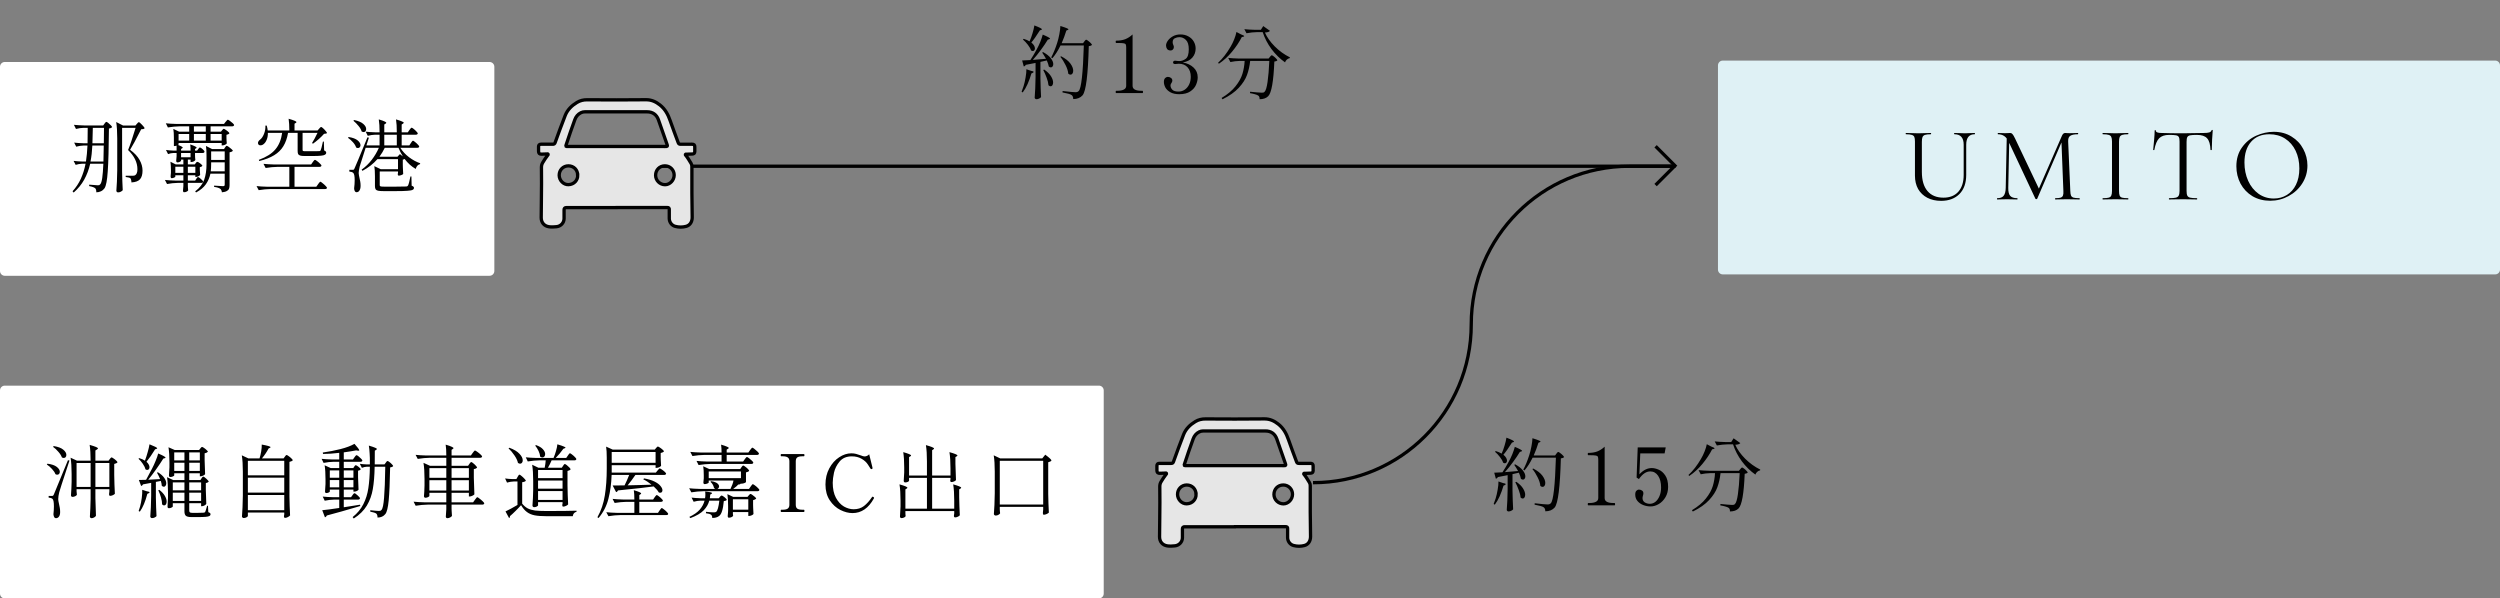 <svg width="376" height="90" viewBox="0 0 376 90" fill="none" xmlns="http://www.w3.org/2000/svg">
<rect x="0" y="0" width="376" height="90" fill="#808080" stroke="none"/>
<path d="M165.284 58H0.716C0.321 58 0 58.321 0 58.718V89.282C0 89.679 0.321 90 0.716 90H165.284C165.679 90 166 89.679 166 89.282V58.718C166 58.321 165.679 58 165.284 58Z" fill="white"/>
<path d="M375.279 9.113H259.103C258.705 9.113 258.382 9.436 258.382 9.834V40.548C258.382 40.946 258.705 41.269 259.103 41.269H375.279C375.677 41.269 376 40.946 376 40.548V9.834C376 9.436 375.677 9.113 375.279 9.113Z" fill="#DFF1F5"/>
<path d="M93 25H252" stroke="black" stroke-width="0.5" stroke-miterlimit="10"/>
<path d="M249 22L251.913 24.921L249 27.834" stroke="black" stroke-width="0.5" stroke-miterlimit="10"/>
<path d="M92.733 31.226C90.209 31.226 87.685 31.226 85.161 31.226C84.945 31.226 84.837 31.334 84.837 31.55C84.837 31.997 84.837 32.444 84.837 32.884C84.829 33.519 84.332 34.038 83.697 34.096C83.322 34.132 82.94 34.161 82.565 34.103C81.844 33.995 81.397 33.475 81.397 32.74C81.397 31.817 81.404 30.894 81.425 29.971C81.462 28.37 81.44 26.776 81.433 25.175C81.433 24.909 81.49 24.678 81.627 24.454C81.858 24.079 82.082 23.711 82.356 23.365C82.392 23.315 82.464 23.264 82.435 23.192C82.399 23.12 82.32 23.149 82.255 23.156C81.981 23.156 81.714 23.185 81.44 23.185C81.123 23.185 81.007 23.062 81 22.752C81 22.514 81 22.276 81 22.038C81.007 21.815 81.115 21.692 81.361 21.692C81.952 21.692 82.55 21.692 83.142 21.692C83.329 21.692 83.423 21.634 83.488 21.454C83.986 20.084 84.476 18.707 85.01 17.358C85.349 16.507 85.983 15.887 86.769 15.411C87.245 15.123 87.75 15 88.32 15.007C91.262 15.029 94.211 15.036 97.154 15C97.983 14.993 98.639 15.303 99.252 15.786C100.031 16.399 100.478 17.221 100.795 18.151C101.17 19.255 101.603 20.344 102 21.447C102.065 21.635 102.166 21.699 102.36 21.692C102.93 21.678 103.5 21.692 104.069 21.692C104.394 21.692 104.488 21.786 104.495 22.096C104.495 22.327 104.502 22.558 104.495 22.788C104.48 23.062 104.379 23.149 104.113 23.163C103.824 23.171 103.536 23.185 103.247 23.192C103.19 23.192 103.117 23.171 103.089 23.221C103.053 23.293 103.125 23.344 103.161 23.387C103.456 23.755 103.687 24.166 103.932 24.562C104.026 24.714 104.062 24.872 104.062 25.053C104.062 26.38 104.055 27.707 104.062 29.034C104.062 30.252 104.098 31.471 104.105 32.697C104.105 33.375 103.774 33.887 103.19 34.045C102.649 34.19 102.093 34.19 101.553 34.045C101.026 33.908 100.666 33.411 100.658 32.87C100.658 32.423 100.644 31.976 100.658 31.536C100.666 31.291 100.601 31.211 100.341 31.211C97.81 31.219 95.279 31.211 92.74 31.211L92.733 31.226ZM100.139 22.038C100.355 22.038 100.42 21.995 100.341 21.771C99.901 20.524 99.476 19.262 99.028 18.014C98.747 17.228 98.149 16.817 97.319 16.817C94.197 16.817 91.082 16.817 87.959 16.817C87.75 16.817 87.555 16.861 87.368 16.954C86.913 17.178 86.625 17.538 86.452 18.007C86.005 19.24 85.572 20.474 85.168 21.721C85.067 22.031 85.067 22.031 85.385 22.031H100.139V22.038ZM86.885 26.351C86.885 25.543 86.286 24.945 85.486 24.945C84.707 24.945 84.101 25.558 84.101 26.351C84.101 27.115 84.743 27.793 85.486 27.771C86.38 27.75 86.906 27.057 86.892 26.351H86.885ZM98.603 26.365C98.603 27.137 99.245 27.779 100.024 27.779C100.752 27.779 101.394 27.108 101.394 26.336C101.394 25.557 100.774 24.938 99.995 24.945C99.202 24.945 98.603 25.558 98.603 26.365Z" fill="#E6E6E6" stroke="black" stroke-width="0.5" stroke-miterlimit="10"/>
<path d="M185.733 79.226C183.209 79.226 180.685 79.226 178.161 79.226C177.945 79.226 177.836 79.334 177.836 79.55C177.836 79.997 177.836 80.444 177.836 80.884C177.829 81.519 177.332 82.038 176.697 82.096C176.322 82.132 175.94 82.161 175.565 82.103C174.844 81.995 174.397 81.475 174.397 80.74C174.397 79.817 174.404 78.894 174.425 77.971C174.462 76.37 174.44 74.776 174.433 73.175C174.433 72.909 174.49 72.678 174.627 72.454C174.858 72.079 175.082 71.711 175.356 71.365C175.392 71.315 175.464 71.264 175.435 71.192C175.399 71.12 175.32 71.149 175.255 71.156C174.981 71.156 174.714 71.185 174.44 71.185C174.123 71.185 174.007 71.062 174 70.752C174 70.514 174 70.276 174 70.038C174.007 69.815 174.115 69.692 174.361 69.692C174.952 69.692 175.55 69.692 176.142 69.692C176.329 69.692 176.423 69.634 176.488 69.454C176.986 68.084 177.476 66.707 178.01 65.358C178.348 64.507 178.983 63.887 179.769 63.411C180.245 63.123 180.75 63 181.32 63.007C184.262 63.029 187.211 63.036 190.154 63C190.983 62.993 191.639 63.303 192.252 63.786C193.031 64.399 193.478 65.221 193.795 66.151C194.17 67.255 194.603 68.344 195 69.447C195.065 69.635 195.166 69.699 195.36 69.692C195.93 69.678 196.5 69.692 197.069 69.692C197.394 69.692 197.488 69.786 197.495 70.096C197.495 70.327 197.502 70.558 197.495 70.788C197.48 71.062 197.379 71.149 197.113 71.163C196.824 71.171 196.536 71.185 196.247 71.192C196.19 71.192 196.117 71.171 196.089 71.221C196.053 71.293 196.125 71.344 196.161 71.387C196.456 71.755 196.687 72.166 196.932 72.562C197.026 72.714 197.062 72.873 197.062 73.053C197.062 74.38 197.055 75.707 197.062 77.034C197.062 78.252 197.098 79.471 197.105 80.697C197.105 81.374 196.774 81.887 196.19 82.045C195.649 82.189 195.093 82.189 194.553 82.045C194.026 81.908 193.666 81.411 193.658 80.87C193.658 80.423 193.644 79.976 193.658 79.536C193.666 79.29 193.601 79.211 193.341 79.211C190.81 79.219 188.279 79.211 185.74 79.211L185.733 79.226ZM193.139 70.038C193.355 70.038 193.42 69.995 193.341 69.771C192.901 68.524 192.476 67.262 192.029 66.014C191.747 65.228 191.149 64.817 190.319 64.817C187.197 64.817 184.082 64.817 180.959 64.817C180.75 64.817 180.555 64.861 180.368 64.954C179.913 65.178 179.625 65.538 179.452 66.007C179.005 67.24 178.572 68.474 178.168 69.721C178.067 70.031 178.067 70.031 178.385 70.031H193.139V70.038ZM179.885 74.351C179.885 73.543 179.286 72.944 178.486 72.944C177.707 72.944 177.101 73.558 177.101 74.351C177.101 75.115 177.743 75.793 178.486 75.772C179.38 75.75 179.906 75.057 179.892 74.351H179.885ZM191.603 74.365C191.603 75.137 192.245 75.779 193.024 75.779C193.752 75.779 194.394 75.108 194.394 74.336C194.394 73.557 193.774 72.937 192.995 72.944C192.202 72.944 191.603 73.558 191.603 74.365Z" fill="#E6E6E6" stroke="black" stroke-width="0.5" stroke-miterlimit="10"/>
<path d="M197.477 72.595C210.623 72.595 221.274 61.937 221.274 48.798C221.274 35.651 231.933 25 245.072 25H251.5" stroke="black" stroke-width="0.5" stroke-miterlimit="10"/>
<path d="M73.629 9.322H0.721C0.323 9.322 0 9.645 0 10.043V40.757C0 41.155 0.323 41.478 0.721 41.478H73.629C74.027 41.478 74.35 41.155 74.35 40.757V10.043C74.35 9.645 74.027 9.322 73.629 9.322Z" fill="white"/>
<path d="M12.316 24.628C12.02 24.636 11.708 24.692 11.38 24.796L11.068 24.196C11.42 24.244 11.844 24.276 12.34 24.292H12.928C13.04 23.564 13.116 22.764 13.156 21.892H12.544C12.208 21.9 11.848 21.956 11.464 22.06L11.152 21.448C11.536 21.496 11.992 21.528 12.52 21.544H13.168C13.184 21.04 13.192 20.268 13.192 19.228H12.556C12.196 19.236 11.82 19.292 11.428 19.396L11.116 18.772C11.556 18.82 12.088 18.852 12.712 18.868H15.52L15.712 18.604C15.736 18.572 15.776 18.52 15.832 18.448C15.896 18.368 15.952 18.328 16 18.328C16.048 18.328 16.144 18.384 16.288 18.496C16.432 18.608 16.564 18.728 16.684 18.856C16.804 18.984 16.864 19.076 16.864 19.132C16.76 19.236 16.6 19.304 16.384 19.336C16.36 22.296 16.3 24.444 16.204 25.78C16.116 27.116 15.956 27.96 15.724 28.312C15.58 28.512 15.4 28.664 15.184 28.768C14.968 28.872 14.736 28.924 14.488 28.924C14.488 28.628 14.432 28.424 14.32 28.312C14.16 28.176 13.856 28.068 13.408 27.988L13.42 27.772C13.564 27.788 13.676 27.796 13.756 27.796C14.252 27.844 14.564 27.868 14.692 27.868C14.804 27.868 14.884 27.86 14.932 27.844C14.98 27.82 15.032 27.772 15.088 27.7C15.208 27.572 15.304 27.26 15.376 26.764C15.448 26.26 15.504 25.548 15.544 24.628H13.564C13.364 25.5 13.064 26.296 12.664 27.016C12.272 27.728 11.744 28.376 11.08 28.96L10.912 28.768C11.432 28.192 11.848 27.564 12.16 26.884C12.472 26.196 12.708 25.444 12.868 24.628H12.316ZM18.364 25.78C18.38 26.772 18.412 27.712 18.46 28.6C18.396 28.688 18.3 28.764 18.172 28.828C18.052 28.9 17.908 28.936 17.74 28.936C17.684 28.936 17.628 28.908 17.572 28.852C17.524 28.804 17.5 28.752 17.5 28.696C17.532 28.224 17.56 27.768 17.584 27.328C17.608 26.88 17.624 26.296 17.632 25.576V20.812C17.632 19.804 17.58 18.984 17.476 18.352L18.508 18.88H20.368L20.584 18.628C20.616 18.596 20.66 18.548 20.716 18.484C20.78 18.412 20.836 18.376 20.884 18.376C20.956 18.376 21.116 18.508 21.364 18.772C21.62 19.036 21.748 19.212 21.748 19.3C21.7 19.348 21.636 19.384 21.556 19.408C21.484 19.424 21.376 19.436 21.232 19.444C20.44 21.004 19.884 22.032 19.564 22.528C20.22 23.008 20.696 23.516 20.992 24.052C21.288 24.58 21.436 25.116 21.436 25.66C21.436 26.244 21.308 26.68 21.052 26.968C20.796 27.248 20.368 27.404 19.768 27.436C19.768 27.3 19.752 27.176 19.72 27.064C19.696 26.952 19.66 26.868 19.612 26.812C19.516 26.724 19.28 26.66 18.904 26.62V26.428H19.996C20.116 26.428 20.22 26.408 20.308 26.368C20.428 26.296 20.516 26.188 20.572 26.044C20.636 25.9 20.668 25.704 20.668 25.456C20.668 24.432 20.2 23.468 19.264 22.564C19.552 21.868 19.928 20.756 20.392 19.228H18.364V25.78ZM15.616 21.544L15.64 19.228H13.96C13.944 20.276 13.924 21.048 13.9 21.544H15.616ZM13.888 21.892C13.848 22.772 13.756 23.572 13.612 24.292H15.556C15.572 23.78 15.588 22.98 15.604 21.892H13.888ZM29.524 26.896C29.54 26.872 29.564 26.836 29.596 26.788C29.636 26.732 29.668 26.692 29.692 26.668C29.724 26.644 29.756 26.632 29.788 26.632C29.868 26.632 30.012 26.728 30.22 26.92C30.436 27.104 30.544 27.24 30.544 27.328C30.536 27.448 30.44 27.508 30.256 27.508H28.252V27.904C28.26 27.992 28.264 28.096 28.264 28.216L28.3 28.624C28.276 28.696 28.204 28.76 28.084 28.816C27.972 28.88 27.836 28.912 27.676 28.912C27.628 28.912 27.588 28.888 27.556 28.84C27.532 28.792 27.52 28.736 27.52 28.672C27.536 28.584 27.556 28.352 27.58 27.976V27.508H26.704C26.208 27.516 25.68 27.572 25.12 27.676L24.808 27.064C25.248 27.112 25.78 27.144 26.404 27.16H27.58V26.356H26.368V26.572C26.368 26.612 26.304 26.66 26.176 26.716C26.056 26.772 25.936 26.8 25.816 26.8C25.768 26.8 25.728 26.776 25.696 26.728C25.672 26.68 25.66 26.624 25.66 26.56C25.676 26.416 25.684 26.312 25.684 26.248C25.692 26.208 25.696 26.168 25.696 26.128C25.696 26.088 25.7 26.044 25.708 25.996V25.588C25.708 25.108 25.684 24.688 25.636 24.328L26.428 24.724H27.58V24.004H27.232V24.172C27.232 24.22 27.168 24.276 27.04 24.34C26.92 24.396 26.804 24.424 26.692 24.424C26.628 24.424 26.58 24.4 26.548 24.352C26.516 24.304 26.5 24.248 26.5 24.184C26.516 24.096 26.536 23.864 26.56 23.488V23.008H26.092C25.828 23.016 25.556 23.072 25.276 23.176L24.964 22.552C25.268 22.6 25.628 22.632 26.044 22.648H26.56V21.904C26.464 21.944 26.36 21.964 26.248 21.964H26.152V20.704C26.152 20.168 26.124 19.728 26.068 19.384L26.944 19.804H28.456V19H27.052C26.484 19.008 25.884 19.064 25.252 19.168L24.94 18.544C25.38 18.592 25.912 18.624 26.536 18.64H33.688L33.928 18.328C33.96 18.296 34 18.252 34.048 18.196C34.096 18.132 34.136 18.084 34.168 18.052C34.2 18.02 34.232 18.004 34.264 18.004C34.312 18.004 34.412 18.06 34.564 18.172C34.724 18.284 34.872 18.404 35.008 18.532C35.144 18.66 35.212 18.752 35.212 18.808C35.18 18.936 35.08 19 34.912 19H31.672V19.804H33.232L33.4 19.588C33.424 19.564 33.46 19.524 33.508 19.468C33.556 19.404 33.604 19.372 33.652 19.372C33.7 19.372 33.792 19.42 33.928 19.516C34.072 19.604 34.204 19.704 34.324 19.816C34.444 19.92 34.504 20 34.504 20.056C34.408 20.168 34.26 20.24 34.06 20.272V20.728C34.068 20.832 34.072 20.956 34.072 21.1L34.108 21.568C34.076 21.632 33.988 21.7 33.844 21.772C33.7 21.836 33.564 21.868 33.436 21.868H33.34V21.508H26.86V21.724C26.86 21.732 26.836 21.76 26.788 21.808C27.044 21.904 27.224 21.984 27.328 22.048C27.432 22.104 27.484 22.156 27.484 22.204C27.484 22.228 27.452 22.264 27.388 22.312L27.232 22.408V22.648H28.66C28.66 22.28 28.644 21.972 28.612 21.724C29.252 21.94 29.572 22.104 29.572 22.216C29.572 22.24 29.544 22.272 29.488 22.312L29.332 22.408V22.648H29.644L29.812 22.42C29.836 22.396 29.864 22.36 29.896 22.312C29.928 22.264 29.956 22.232 29.98 22.216C30.004 22.192 30.032 22.18 30.064 22.18C30.144 22.18 30.28 22.264 30.472 22.432C30.664 22.6 30.76 22.728 30.76 22.816C30.736 22.944 30.644 23.008 30.484 23.008H29.332V23.38C29.34 23.46 29.344 23.556 29.344 23.668L29.38 24.052C29.356 24.124 29.28 24.196 29.152 24.268C29.024 24.332 28.9 24.364 28.78 24.364H28.66V24.004H28.252V24.724H29.296L29.44 24.532C29.456 24.516 29.484 24.48 29.524 24.424C29.572 24.368 29.624 24.34 29.68 24.34C29.76 24.34 29.904 24.42 30.112 24.58C30.328 24.74 30.436 24.864 30.436 24.952C30.356 25.048 30.228 25.112 30.052 25.144V25.552L30.076 25.888C30.076 25.992 30.084 26.132 30.1 26.308C30.068 26.372 29.984 26.44 29.848 26.512C29.712 26.576 29.592 26.608 29.488 26.608H29.38V26.356H28.252V27.16H29.356L29.524 26.896ZM29.164 19.804H30.952V19H29.164V19.804ZM28.456 20.152H26.86V21.148H28.456V20.152ZM30.952 20.152H29.164V21.148H30.952V20.152ZM33.34 21.148V20.152H31.672V21.148H33.34ZM31.648 26.116C31.528 26.7 31.3 27.232 30.964 27.712C30.636 28.184 30.144 28.596 29.488 28.948L29.356 28.78C30.028 28.268 30.48 27.684 30.712 27.028C30.944 26.372 31.06 25.596 31.06 24.7V23.356C31.06 22.788 31.032 22.32 30.976 21.952L31.9 22.42H33.688L33.844 22.18C33.868 22.148 33.904 22.1 33.952 22.036C34 21.964 34.048 21.928 34.096 21.928C34.144 21.928 34.244 21.98 34.396 22.084C34.548 22.188 34.688 22.3 34.816 22.42C34.952 22.54 35.02 22.628 35.02 22.684C34.98 22.732 34.912 22.78 34.816 22.828C34.728 22.868 34.632 22.896 34.528 22.912V27.832C34.528 28.064 34.5 28.248 34.444 28.384C34.388 28.528 34.276 28.644 34.108 28.732C33.948 28.828 33.704 28.892 33.376 28.924C33.336 28.66 33.252 28.484 33.124 28.396C32.94 28.26 32.632 28.164 32.2 28.108V27.916C32.936 27.972 33.38 28 33.532 28C33.636 28 33.704 27.984 33.736 27.952C33.776 27.912 33.796 27.848 33.796 27.76V26.116H31.648ZM33.796 24.052V22.768H31.756V24.052H33.796ZM28.66 23.656V23.008H27.232V23.656H28.66ZM31.756 24.688C31.756 25.104 31.736 25.464 31.696 25.768H33.796V24.412H31.756V24.688ZM26.368 25.072V25.996H27.58V25.072H26.368ZM29.38 25.996V25.072H28.252V25.996H29.38ZM47.992 19.36C48.016 19.336 48.048 19.3 48.088 19.252C48.136 19.196 48.176 19.156 48.208 19.132C48.24 19.108 48.272 19.096 48.304 19.096C48.352 19.096 48.448 19.16 48.592 19.288C48.736 19.416 48.868 19.556 48.988 19.708C49.116 19.852 49.18 19.952 49.18 20.008C49.148 20.048 49.096 20.076 49.024 20.092C48.96 20.108 48.864 20.12 48.736 20.128C48.536 20.36 48.276 20.62 47.956 20.908C47.636 21.188 47.344 21.42 47.08 21.604L46.924 21.52C47.18 21.12 47.456 20.608 47.752 19.984H45.508V22.54C45.508 22.628 45.532 22.684 45.58 22.708C45.636 22.732 45.764 22.744 45.964 22.744H47.02C47.58 22.744 47.916 22.74 48.028 22.732C48.092 22.724 48.136 22.712 48.16 22.696C48.184 22.68 48.208 22.644 48.232 22.588C48.296 22.476 48.408 22.044 48.568 21.292H48.712L48.748 22.624C48.868 22.672 48.948 22.724 48.988 22.78C49.036 22.828 49.06 22.892 49.06 22.972C49.06 23.092 49.004 23.188 48.892 23.26C48.788 23.332 48.588 23.384 48.292 23.416C47.996 23.448 47.56 23.464 46.984 23.464H45.796C45.5 23.464 45.28 23.44 45.136 23.392C44.992 23.344 44.892 23.268 44.836 23.164C44.788 23.052 44.764 22.892 44.764 22.684V19.984H43.324C43.188 20.776 42.952 21.444 42.616 21.988C42.288 22.532 41.828 22.984 41.236 23.344C40.652 23.704 39.904 23.996 38.992 24.22L38.932 24.04C40.06 23.624 40.888 23.1 41.416 22.468C41.952 21.836 42.292 21.008 42.436 19.984H40.288C40.296 20.368 40.24 20.704 40.12 20.992C40.008 21.28 39.864 21.496 39.688 21.64C39.536 21.784 39.364 21.856 39.172 21.856C39.012 21.856 38.904 21.8 38.848 21.688C38.816 21.632 38.8 21.568 38.8 21.496C38.8 21.408 38.828 21.324 38.884 21.244C38.94 21.156 39.012 21.08 39.1 21.016C39.34 20.84 39.54 20.552 39.7 20.152C39.868 19.744 39.94 19.324 39.916 18.892H40.12C40.192 19.156 40.24 19.4 40.264 19.624H43.516C43.516 18.928 43.48 18.34 43.408 17.86C44.192 18.084 44.584 18.252 44.584 18.364C44.584 18.404 44.552 18.444 44.488 18.484L44.296 18.604V19.624H47.764L47.992 19.36ZM47.032 24.388C47.056 24.356 47.092 24.308 47.14 24.244C47.196 24.172 47.24 24.12 47.272 24.088C47.304 24.056 47.336 24.04 47.368 24.04C47.416 24.04 47.52 24.1 47.68 24.22C47.848 24.34 48 24.472 48.136 24.616C48.28 24.752 48.352 24.848 48.352 24.904C48.32 25.032 48.22 25.096 48.052 25.096H44.296V28.084H47.572L47.836 27.712C47.868 27.672 47.908 27.616 47.956 27.544C48.012 27.472 48.056 27.42 48.088 27.388C48.12 27.348 48.152 27.328 48.184 27.328C48.232 27.328 48.336 27.396 48.496 27.532C48.664 27.66 48.82 27.8 48.964 27.952C49.108 28.096 49.18 28.196 49.18 28.252C49.156 28.372 49.06 28.432 48.892 28.432H40.708C40.14 28.44 39.54 28.496 38.908 28.6L38.584 27.988C39.024 28.036 39.556 28.068 40.18 28.084H43.516V25.096H41.752C41.184 25.104 40.584 25.16 39.952 25.264L39.628 24.64C40.068 24.688 40.6 24.72 41.224 24.736H46.792L47.032 24.388ZM61.792 21.52C61.824 21.48 61.86 21.428 61.9 21.364C61.948 21.292 61.988 21.24 62.02 21.208C62.052 21.176 62.084 21.16 62.116 21.16C62.164 21.16 62.264 21.224 62.416 21.352C62.576 21.472 62.72 21.604 62.848 21.748C62.984 21.884 63.052 21.98 63.052 22.036C63.028 22.164 62.932 22.228 62.764 22.228H60.208C60.536 22.756 60.972 23.228 61.516 23.644C62.06 24.052 62.62 24.356 63.196 24.556L63.172 24.688C63.02 24.72 62.888 24.796 62.776 24.916C62.664 25.036 62.58 25.2 62.524 25.408C61.892 25.048 61.336 24.548 60.856 23.908C60.776 23.964 60.684 23.996 60.58 24.004V24.748L60.592 25.192C60.6 25.528 60.616 25.852 60.64 26.164C60.608 26.22 60.516 26.276 60.364 26.332C60.212 26.388 60.084 26.416 59.98 26.416C59.876 26.416 59.824 26.336 59.824 26.176C59.832 26.152 59.836 26.128 59.836 26.104C59.844 26.072 59.852 26.04 59.86 26.008V25.792H57.112V27.844C57.112 27.94 57.148 28 57.22 28.024C57.3 28.056 57.484 28.072 57.772 28.072H59.488C60.296 28.072 60.828 28.064 61.084 28.048C61.18 28.04 61.244 28.024 61.276 28C61.308 27.984 61.34 27.948 61.372 27.892C61.46 27.732 61.58 27.28 61.732 26.536H61.876L61.912 27.928C62.04 27.976 62.128 28.024 62.176 28.072C62.232 28.12 62.26 28.18 62.26 28.252C62.26 28.388 62.192 28.488 62.056 28.552C61.92 28.624 61.656 28.672 61.264 28.696C60.872 28.728 60.276 28.744 59.476 28.744H57.7C57.324 28.744 57.044 28.724 56.86 28.684C56.684 28.644 56.56 28.568 56.488 28.456C56.424 28.352 56.392 28.192 56.392 27.976V26.512C56.392 25.872 56.36 25.364 56.296 24.988L57.256 25.444H59.86V23.932H56.764C56.148 24.636 55.396 25.224 54.508 25.696L54.388 25.516C54.964 25.1 55.468 24.612 55.9 24.052C56.34 23.484 56.7 22.876 56.98 22.228H55V22.204L54.676 23.224C54.38 24.128 54.188 24.732 54.1 25.036C53.996 25.484 53.944 25.816 53.944 26.032C53.944 26.136 53.96 26.26 53.992 26.404C54.024 26.54 54.044 26.636 54.052 26.692C54.108 26.932 54.152 27.144 54.184 27.328C54.216 27.512 54.232 27.716 54.232 27.94C54.232 28.244 54.176 28.48 54.064 28.648C53.96 28.824 53.808 28.912 53.608 28.912C53.512 28.912 53.432 28.86 53.368 28.756C53.304 28.652 53.268 28.508 53.26 28.324C53.316 27.9 53.344 27.492 53.344 27.1C53.344 26.468 53.264 26.096 53.104 25.984C53.032 25.928 52.952 25.888 52.864 25.864C52.784 25.84 52.676 25.82 52.54 25.804V25.54H53.056C53.128 25.54 53.18 25.528 53.212 25.504C53.244 25.48 53.284 25.412 53.332 25.3C53.428 25.1 53.604 24.688 53.86 24.064C54.124 23.432 54.592 22.296 55.264 20.656L55.48 20.704L55.108 21.868H57.088V20.26H56.44C56.08 20.268 55.704 20.324 55.312 20.428L55 19.804C55.392 19.852 55.864 19.884 56.416 19.9H57.088C57.088 19.108 57.048 18.46 56.968 17.956C57.392 18.084 57.684 18.188 57.844 18.268C58.012 18.34 58.096 18.408 58.096 18.472C58.096 18.512 58.064 18.552 58 18.592L57.796 18.724V19.9H59.68C59.68 19.108 59.64 18.46 59.56 17.956C59.992 18.084 60.292 18.188 60.46 18.268C60.636 18.34 60.724 18.404 60.724 18.46C60.724 18.492 60.688 18.536 60.616 18.592L60.412 18.724V19.9H61.336L61.576 19.552C61.6 19.52 61.636 19.472 61.684 19.408C61.74 19.336 61.784 19.284 61.816 19.252C61.848 19.22 61.88 19.204 61.912 19.204C61.96 19.204 62.06 19.264 62.212 19.384C62.364 19.504 62.504 19.636 62.632 19.78C62.768 19.916 62.836 20.012 62.836 20.068C62.804 20.196 62.704 20.26 62.536 20.26H60.412V21.868H61.564L61.792 21.52ZM53.26 18.052C53.876 18.18 54.332 18.372 54.628 18.628C54.924 18.884 55.072 19.144 55.072 19.408C55.072 19.544 55.036 19.656 54.964 19.744C54.892 19.824 54.8 19.864 54.688 19.864C54.6 19.864 54.5 19.832 54.388 19.768C54.324 19.512 54.168 19.236 53.92 18.94C53.68 18.644 53.424 18.384 53.152 18.16L53.26 18.052ZM59.68 21.868V20.26H57.796V21.868H59.68ZM52.444 20.608C53.052 20.704 53.5 20.872 53.788 21.112C54.076 21.352 54.22 21.596 54.22 21.844C54.22 21.964 54.184 22.064 54.112 22.144C54.04 22.224 53.948 22.264 53.836 22.264C53.74 22.264 53.648 22.236 53.56 22.18C53.488 21.932 53.332 21.672 53.092 21.4C52.852 21.128 52.6 20.904 52.336 20.728L52.444 20.608ZM59.776 23.572L60.148 23.176L60.592 23.524C60.352 23.148 60.132 22.716 59.932 22.228H57.868C57.668 22.668 57.4 23.116 57.064 23.572H59.776Z" fill="black"/>
<path d="M295.336 21.76C295.336 20.715 294.872 20.192 293.944 20.192C293.912 20.192 293.896 20.16 293.896 20.096C293.896 20.032 293.912 20 293.944 20L294.632 20.016C295.016 20.037 295.32 20.048 295.544 20.048C295.726 20.048 295.987 20.037 296.328 20.016L297 20C297.022 20 297.032 20.032 297.032 20.096C297.032 20.16 297.022 20.192 297 20.192C296.147 20.192 295.72 20.715 295.72 21.76V26.304C295.72 27.531 295.379 28.491 294.696 29.184C294.014 29.867 293.096 30.208 291.944 30.208C291.155 30.208 290.462 30.053 289.864 29.744C289.278 29.435 288.819 28.997 288.488 28.432C288.168 27.856 288.008 27.184 288.008 26.416V21.296C288.008 20.976 287.976 20.741 287.912 20.592C287.848 20.443 287.72 20.341 287.528 20.288C287.347 20.224 287.054 20.192 286.648 20.192C286.627 20.192 286.616 20.16 286.616 20.096C286.616 20.032 286.627 20 286.648 20L287.432 20.016C287.88 20.037 288.243 20.048 288.52 20.048C288.808 20.048 289.187 20.037 289.656 20.016L290.392 20C290.424 20 290.44 20.032 290.44 20.096C290.44 20.16 290.424 20.192 290.392 20.192C289.998 20.192 289.704 20.224 289.512 20.288C289.331 20.352 289.208 20.464 289.144 20.624C289.08 20.773 289.048 21.008 289.048 21.328V25.856C289.048 27.115 289.331 28.075 289.896 28.736C290.462 29.397 291.262 29.728 292.296 29.728C293.256 29.728 294.003 29.429 294.536 28.832C295.07 28.224 295.336 27.387 295.336 26.32V21.76ZM301.82 20.368L302.204 20.4L302.044 28.256C302.034 28.821 302.13 29.221 302.332 29.456C302.535 29.691 302.892 29.808 303.404 29.808C303.426 29.808 303.436 29.84 303.436 29.904C303.436 29.968 303.426 30 303.404 30C303.106 30 302.876 29.995 302.716 29.984L301.852 29.968L301.02 29.984C300.871 29.995 300.658 30 300.38 30C300.359 30 300.348 29.968 300.348 29.904C300.348 29.84 300.359 29.808 300.38 29.808C300.828 29.808 301.148 29.691 301.34 29.456C301.543 29.211 301.65 28.811 301.66 28.256L301.82 20.368ZM312.748 29.808C312.78 29.808 312.796 29.84 312.796 29.904C312.796 29.968 312.78 30 312.748 30C312.418 30 312.156 29.995 311.964 29.984L310.86 29.968L309.836 29.984C309.666 29.995 309.426 30 309.116 30C309.095 30 309.084 29.968 309.084 29.904C309.084 29.84 309.095 29.808 309.116 29.808C309.479 29.808 309.746 29.781 309.916 29.728C310.098 29.664 310.215 29.557 310.268 29.408C310.332 29.259 310.354 29.024 310.332 28.704L310.028 20.976L310.556 20.24L306.396 29.888C306.375 29.931 306.332 29.952 306.268 29.952C306.215 29.952 306.167 29.931 306.124 29.888L302.108 21.328C301.927 20.933 301.703 20.645 301.436 20.464C301.18 20.283 300.866 20.192 300.492 20.192C300.471 20.192 300.46 20.16 300.46 20.096C300.46 20.032 300.471 20 300.492 20L301.084 20.016C301.191 20.027 301.34 20.032 301.532 20.032C301.724 20.032 301.884 20.027 302.012 20.016C302.151 20.005 302.258 20 302.332 20C302.471 20 302.583 20.053 302.668 20.16C302.764 20.256 302.898 20.48 303.068 20.832L306.716 28.512L306.22 29.344L310.124 20.4C310.242 20.133 310.402 20 310.604 20C310.658 20 310.732 20.005 310.828 20.016C310.935 20.027 311.074 20.032 311.244 20.032L311.996 20.016C312.114 20.005 312.29 20 312.524 20C312.546 20 312.556 20.032 312.556 20.096C312.556 20.16 312.546 20.192 312.524 20.192C311.98 20.192 311.591 20.272 311.356 20.432C311.132 20.581 311.031 20.869 311.052 21.296L311.372 28.704C311.383 29.035 311.42 29.275 311.484 29.424C311.559 29.573 311.687 29.675 311.868 29.728C312.05 29.781 312.343 29.808 312.748 29.808ZM318.7 28.704C318.7 29.035 318.732 29.275 318.796 29.424C318.86 29.573 318.982 29.675 319.164 29.728C319.356 29.781 319.654 29.808 320.06 29.808C320.092 29.808 320.108 29.84 320.108 29.904C320.108 29.968 320.092 30 320.06 30C319.74 30 319.484 29.995 319.292 29.984L318.156 29.968L317.052 29.984C316.86 29.995 316.598 30 316.268 30C316.236 30 316.22 29.968 316.22 29.904C316.22 29.84 316.236 29.808 316.268 29.808C316.673 29.808 316.966 29.781 317.148 29.728C317.34 29.675 317.468 29.573 317.532 29.424C317.606 29.264 317.644 29.024 317.644 28.704V21.296C317.644 20.976 317.606 20.741 317.532 20.592C317.468 20.443 317.34 20.341 317.148 20.288C316.966 20.224 316.673 20.192 316.268 20.192C316.236 20.192 316.22 20.16 316.22 20.096C316.22 20.032 316.236 20 316.268 20L317.052 20.016C317.5 20.037 317.868 20.048 318.156 20.048C318.476 20.048 318.86 20.037 319.308 20.016L320.06 20C320.092 20 320.108 20.032 320.108 20.096C320.108 20.16 320.092 20.192 320.06 20.192C319.665 20.192 319.372 20.224 319.18 20.288C318.988 20.352 318.86 20.464 318.796 20.624C318.732 20.773 318.7 21.008 318.7 21.328V28.704ZM326.236 20.288C325.575 20.288 325.073 20.459 324.732 20.8C324.401 21.141 324.161 21.723 324.012 22.544C324.012 22.565 323.98 22.576 323.916 22.576C323.863 22.576 323.836 22.565 323.836 22.544C323.879 22.16 323.927 21.659 323.98 21.04C324.033 20.421 324.06 19.957 324.06 19.648C324.06 19.595 324.087 19.568 324.14 19.568C324.204 19.568 324.236 19.595 324.236 19.648C324.236 19.883 324.524 20 325.1 20C326.017 20.032 327.089 20.048 328.316 20.048C328.945 20.048 329.612 20.037 330.316 20.016L331.404 20C331.788 20 332.071 19.973 332.252 19.92C332.444 19.867 332.567 19.76 332.62 19.6C332.631 19.557 332.663 19.536 332.716 19.536C332.769 19.536 332.796 19.557 332.796 19.6C332.764 19.909 332.732 20.379 332.7 21.008C332.668 21.637 332.652 22.149 332.652 22.544C332.652 22.565 332.62 22.576 332.556 22.576C332.492 22.576 332.46 22.565 332.46 22.544C332.428 21.712 332.257 21.131 331.948 20.8C331.639 20.459 331.127 20.288 330.412 20.288C329.932 20.288 329.591 20.309 329.388 20.352C329.185 20.395 329.047 20.485 328.972 20.624C328.897 20.763 328.86 20.997 328.86 21.328V28.704C328.86 29.035 328.897 29.275 328.972 29.424C329.047 29.573 329.191 29.675 329.404 29.728C329.617 29.781 329.953 29.808 330.412 29.808C330.444 29.808 330.46 29.84 330.46 29.904C330.46 29.968 330.444 30 330.412 30C330.06 30 329.777 29.995 329.564 29.984L328.316 29.968L327.116 29.984C326.903 29.995 326.609 30 326.236 30C326.215 30 326.204 29.968 326.204 29.904C326.204 29.84 326.215 29.808 326.236 29.808C326.695 29.808 327.031 29.781 327.244 29.728C327.457 29.675 327.601 29.573 327.676 29.424C327.761 29.264 327.804 29.024 327.804 28.704V21.296C327.804 20.965 327.767 20.736 327.692 20.608C327.617 20.469 327.479 20.384 327.276 20.352C327.073 20.309 326.727 20.288 326.236 20.288ZM341.422 30.192C340.43 30.192 339.544 29.963 338.766 29.504C337.998 29.035 337.4 28.405 336.974 27.616C336.558 26.816 336.35 25.947 336.35 25.008C336.35 23.909 336.627 22.971 337.182 22.192C337.736 21.403 338.446 20.811 339.31 20.416C340.184 20.021 341.075 19.824 341.982 19.824C342.995 19.824 343.886 20.064 344.654 20.544C345.422 21.013 346.008 21.637 346.414 22.416C346.83 23.195 347.038 24.021 347.038 24.896C347.038 25.867 346.782 26.757 346.27 27.568C345.758 28.379 345.07 29.019 344.206 29.488C343.352 29.957 342.424 30.192 341.422 30.192ZM341.982 29.856C342.707 29.856 343.358 29.68 343.934 29.328C344.52 28.976 344.979 28.464 345.31 27.792C345.651 27.109 345.822 26.293 345.822 25.344C345.822 24.341 345.635 23.451 345.262 22.672C344.888 21.893 344.36 21.285 343.678 20.848C343.006 20.411 342.216 20.192 341.31 20.192C340.136 20.192 339.219 20.571 338.558 21.328C337.896 22.085 337.566 23.125 337.566 24.448C337.566 25.451 337.752 26.368 338.126 27.2C338.499 28.021 339.022 28.672 339.694 29.152C340.366 29.621 341.128 29.856 341.982 29.856Z" fill="black"/>
<path d="M16.508 69.044C16.532 69.012 16.572 68.964 16.628 68.9C16.684 68.828 16.736 68.792 16.784 68.792C16.832 68.792 16.928 68.844 17.072 68.948C17.224 69.044 17.36 69.152 17.48 69.272C17.608 69.392 17.672 69.48 17.672 69.536C17.576 69.648 17.412 69.728 17.18 69.776V71.444C17.196 72.436 17.228 73.376 17.276 74.264C17.22 74.336 17.116 74.408 16.964 74.48C16.812 74.544 16.676 74.576 16.556 74.576C16.508 74.576 16.468 74.552 16.436 74.504C16.412 74.456 16.4 74.4 16.4 74.336C16.4 74.32 16.416 74.18 16.448 73.916V73.58H14.348V74.936C14.372 76.072 14.4 76.948 14.432 77.564C14.392 77.66 14.304 77.744 14.168 77.816C14.032 77.896 13.9 77.936 13.772 77.936C13.7 77.936 13.64 77.912 13.592 77.864C13.544 77.816 13.52 77.76 13.52 77.696C13.576 76.888 13.612 76 13.628 75.032V73.58H11.516V73.88C11.54 74.192 11.556 74.368 11.564 74.408C11.54 74.48 11.46 74.552 11.324 74.624C11.188 74.696 11.048 74.732 10.904 74.732C10.84 74.732 10.784 74.708 10.736 74.66C10.696 74.612 10.676 74.556 10.676 74.492C10.724 73.82 10.756 73.14 10.772 72.452V71.3C10.772 70.292 10.72 69.472 10.616 68.84L11.576 69.284H13.628C13.628 68.332 13.58 67.54 13.484 66.908C13.948 67.044 14.272 67.152 14.456 67.232C14.64 67.312 14.732 67.384 14.732 67.448C14.732 67.488 14.688 67.536 14.6 67.592L14.348 67.748V69.284H16.328L16.508 69.044ZM8.084 67.088C8.732 67.192 9.208 67.372 9.512 67.628C9.824 67.884 9.98 68.148 9.98 68.42C9.98 68.556 9.944 68.668 9.872 68.756C9.8 68.836 9.704 68.876 9.584 68.876C9.488 68.876 9.396 68.848 9.308 68.792C9.212 68.52 9.032 68.236 8.768 67.94C8.512 67.636 8.248 67.392 7.976 67.208L8.084 67.088ZM7.832 74.588C7.896 74.588 7.944 74.576 7.976 74.552C8.016 74.52 8.06 74.452 8.108 74.348C8.236 74.06 8.94 72.348 10.22 69.212L10.448 69.272L10.1 70.328C9.38 72.512 8.984 73.744 8.912 74.024C8.808 74.44 8.756 74.788 8.756 75.068C8.756 75.212 8.792 75.436 8.864 75.74C8.92 75.98 8.964 76.196 8.996 76.388C9.028 76.572 9.044 76.78 9.044 77.012C9.044 77.3 8.988 77.524 8.876 77.684C8.764 77.852 8.608 77.936 8.408 77.936C8.2 77.936 8.076 77.74 8.036 77.348C8.084 76.916 8.108 76.52 8.108 76.16C8.108 75.504 8.032 75.124 7.88 75.02C7.808 74.964 7.728 74.924 7.64 74.9C7.56 74.876 7.452 74.856 7.316 74.84V74.588H7.832ZM11.516 69.632V73.232H13.628V69.632H11.516ZM14.348 69.632V73.232H16.448V69.632H14.348ZM7.136 69.74C7.768 69.82 8.236 69.98 8.54 70.22C8.844 70.46 8.996 70.708 8.996 70.964C8.996 71.084 8.96 71.188 8.888 71.276C8.816 71.356 8.724 71.396 8.612 71.396C8.516 71.396 8.424 71.368 8.336 71.312C8.248 71.064 8.076 70.804 7.82 70.532C7.572 70.26 7.312 70.036 7.04 69.86L7.136 69.74ZM21.824 69.212C21.968 68.828 22.1 68.416 22.22 67.976C22.348 67.536 22.436 67.152 22.484 66.824C23.26 67.128 23.648 67.328 23.648 67.424C23.648 67.448 23.612 67.476 23.54 67.508L23.324 67.58C22.86 68.34 22.428 68.964 22.028 69.452C22.18 69.58 22.292 69.716 22.364 69.86C22.444 70.004 22.484 70.136 22.484 70.256C22.484 70.384 22.452 70.488 22.388 70.568C22.324 70.64 22.24 70.676 22.136 70.676C22.048 70.676 21.96 70.644 21.872 70.58C21.816 70.324 21.684 70.048 21.476 69.752C21.276 69.456 21.06 69.204 20.828 68.996L20.936 68.9C21.264 68.996 21.552 69.124 21.8 69.284L21.824 69.212ZM30.308 71.948C30.324 71.924 30.348 71.888 30.38 71.84C30.42 71.784 30.452 71.744 30.476 71.72C30.508 71.696 30.54 71.684 30.572 71.684C30.652 71.684 30.808 71.792 31.04 72.008C31.272 72.216 31.388 72.364 31.388 72.452C31.356 72.492 31.3 72.532 31.22 72.572C31.14 72.612 31.052 72.64 30.956 72.656V73.724C30.972 74.58 30.996 75.268 31.028 75.788C30.98 75.868 30.884 75.948 30.74 76.028C30.596 76.1 30.464 76.136 30.344 76.136H30.248V75.68H28.46V76.76C28.46 76.904 28.488 77 28.544 77.048C28.608 77.104 28.736 77.132 28.928 77.132H29.768C30.176 77.132 30.46 77.124 30.62 77.108C30.732 77.092 30.808 77.064 30.848 77.024C30.896 76.944 30.996 76.628 31.148 76.076H31.28L31.328 77.024C31.456 77.072 31.544 77.12 31.592 77.168C31.64 77.216 31.664 77.276 31.664 77.348C31.664 77.46 31.612 77.544 31.508 77.6C31.404 77.664 31.216 77.708 30.944 77.732C30.68 77.756 30.284 77.768 29.756 77.768H28.784C28.384 77.768 28.108 77.704 27.956 77.576C27.812 77.448 27.74 77.224 27.74 76.904V75.68H25.988V76.184C25.988 76.224 25.924 76.276 25.796 76.34C25.668 76.404 25.536 76.436 25.4 76.436C25.336 76.436 25.284 76.412 25.244 76.364C25.212 76.316 25.196 76.26 25.196 76.196C25.228 75.852 25.252 75.42 25.268 74.9V74.132C25.268 73.188 25.22 72.4 25.124 71.768L26.048 72.2H27.74V71.18H26.204V71.504C26.204 71.544 26.136 71.596 26 71.66C25.864 71.716 25.732 71.744 25.604 71.744C25.548 71.744 25.5 71.72 25.46 71.672C25.428 71.624 25.412 71.568 25.412 71.504C25.444 71.176 25.468 70.768 25.484 70.28V69.536C25.484 68.632 25.436 67.876 25.34 67.268L26.264 67.676H29.948L30.128 67.448C30.152 67.424 30.188 67.38 30.236 67.316C30.292 67.252 30.344 67.22 30.392 67.22C30.44 67.22 30.536 67.268 30.68 67.364C30.824 67.46 30.956 67.568 31.076 67.688C31.204 67.8 31.268 67.884 31.268 67.94C31.228 67.988 31.164 68.036 31.076 68.084C30.988 68.124 30.888 68.156 30.776 68.18V69.248C30.792 70.104 30.816 70.792 30.848 71.312C30.808 71.384 30.712 71.456 30.56 71.528C30.416 71.6 30.284 71.636 30.164 71.636H30.056V71.18H28.46V72.2H30.14L30.308 71.948ZM27.74 69.248V68.036H26.204V69.248H27.74ZM30.056 69.248V68.036H28.46V69.248H30.056ZM24.08 72.056C23.96 71.744 23.804 71.424 23.612 71.096L23.744 71.024C24.184 71.296 24.504 71.58 24.704 71.876C24.904 72.172 25.004 72.444 25.004 72.692C25.004 72.844 24.968 72.968 24.896 73.064C24.832 73.16 24.748 73.208 24.644 73.208C24.54 73.208 24.436 73.16 24.332 73.064C24.316 72.824 24.268 72.58 24.188 72.332L23.444 72.476V74.804C23.46 75.796 23.492 76.736 23.54 77.624C23.484 77.696 23.392 77.764 23.264 77.828C23.144 77.892 23.004 77.924 22.844 77.924C22.788 77.924 22.732 77.896 22.676 77.84C22.628 77.792 22.604 77.74 22.604 77.684C22.636 77.212 22.664 76.756 22.688 76.316C22.712 75.868 22.728 75.284 22.736 74.564V72.62L21.512 72.848C21.44 72.984 21.344 73.064 21.224 73.088L20.888 72.188L21.968 72.164C22.352 71.476 22.656 70.908 22.88 70.46C23.064 70.108 23.24 69.724 23.408 69.308C23.584 68.892 23.712 68.524 23.792 68.204C24.528 68.516 24.896 68.724 24.896 68.828C24.896 68.86 24.856 68.888 24.776 68.912L24.56 68.972C24.264 69.452 23.908 69.984 23.492 70.568C23.084 71.152 22.684 71.68 22.292 72.152L24.08 72.056ZM26.204 69.596V70.832H27.74V69.596H26.204ZM28.46 69.596V70.832H30.056V69.596H28.46ZM27.74 73.748V72.548H25.988V73.748H27.74ZM30.248 73.748V72.548H28.46V73.748H30.248ZM22.052 73.88C22.348 73.928 22.496 73.984 22.496 74.048C22.496 74.096 22.452 74.14 22.364 74.18L22.16 74.276C21.856 75.444 21.48 76.336 21.032 76.952L20.852 76.856C20.916 76.672 20.988 76.448 21.068 76.184C21.172 75.808 21.256 75.38 21.32 74.9C21.384 74.42 21.408 74.008 21.392 73.664L22.052 73.88ZM23.96 73.676C24.344 73.972 24.624 74.276 24.8 74.588C24.976 74.892 25.064 75.172 25.064 75.428C25.064 75.604 25.028 75.748 24.956 75.86C24.884 75.964 24.792 76.016 24.68 76.016C24.576 76.016 24.476 75.964 24.38 75.86C24.38 75.548 24.324 75.2 24.212 74.816C24.1 74.424 23.964 74.064 23.804 73.736L23.96 73.676ZM25.988 74.096V75.344H27.74V74.096H25.988ZM28.46 74.096V75.344H30.248V74.096H28.46ZM42.836 68.696C42.86 68.664 42.888 68.624 42.92 68.576C42.96 68.528 42.992 68.492 43.016 68.468C43.048 68.444 43.08 68.432 43.112 68.432C43.16 68.432 43.26 68.488 43.412 68.6C43.564 68.704 43.704 68.82 43.832 68.948C43.968 69.076 44.036 69.168 44.036 69.224C43.94 69.336 43.772 69.416 43.532 69.464V74.696C43.548 75.688 43.58 76.628 43.628 77.516C43.564 77.604 43.452 77.688 43.292 77.768C43.14 77.848 43 77.888 42.872 77.888C42.816 77.888 42.772 77.864 42.74 77.816C42.716 77.768 42.704 77.712 42.704 77.648C42.704 77.648 42.72 77.552 42.752 77.36V77.084H37.28V77.6C37.28 77.664 37.212 77.732 37.076 77.804C36.948 77.876 36.808 77.912 36.656 77.912C36.592 77.912 36.532 77.888 36.476 77.84C36.42 77.792 36.392 77.736 36.392 77.672C36.424 77.2 36.452 76.744 36.476 76.304C36.5 75.856 36.516 75.272 36.524 74.552V70.94C36.524 69.932 36.472 69.112 36.368 68.48L37.364 68.948H39.032C39.136 68.628 39.22 68.276 39.284 67.892C39.348 67.5 39.376 67.156 39.368 66.86C40.248 67.02 40.688 67.152 40.688 67.256C40.688 67.296 40.656 67.328 40.592 67.352L40.388 67.46C40.132 67.956 39.8 68.452 39.392 68.948H42.644L42.836 68.696ZM42.752 71.492V69.308H37.28V71.492H42.752ZM42.752 74.084V71.84H37.28V74.084H42.752ZM37.28 74.444V76.736H42.752V74.444H37.28ZM53.012 74.48C53.044 74.44 53.088 74.38 53.144 74.3C53.208 74.22 53.264 74.18 53.312 74.18C53.392 74.18 53.548 74.288 53.78 74.504C54.02 74.712 54.14 74.86 54.14 74.948C54.108 75.076 54.012 75.14 53.852 75.14H51.704V76.292L54.14 75.908L54.188 76.1L53.876 76.196C52.076 76.732 50.504 77.176 49.16 77.528C49.096 77.672 49 77.764 48.872 77.804L48.464 76.736C49.008 76.688 49.86 76.576 51.02 76.4V75.14H50.252C49.796 75.148 49.324 75.204 48.836 75.308L48.536 74.684C48.976 74.732 49.508 74.764 50.132 74.78H51.02V73.64H49.604V73.928C49.604 73.968 49.548 74.016 49.436 74.072C49.332 74.128 49.204 74.156 49.052 74.156C49.004 74.156 48.964 74.132 48.932 74.084C48.9 74.036 48.884 73.98 48.884 73.916C48.916 73.62 48.94 73.244 48.956 72.788V72.092C48.956 71.204 48.912 70.5 48.824 69.98L49.748 70.4H51.02V69.452H50.18C49.7 69.46 49.196 69.516 48.668 69.62L48.368 69.008C48.808 69.056 49.34 69.088 49.964 69.104H51.02V68.108C50.18 68.212 49.368 68.268 48.584 68.276L48.548 68.06C49.46 67.932 50.344 67.76 51.2 67.544C52.08 67.32 52.784 67.056 53.312 66.752C53.792 67.288 54.032 67.612 54.032 67.724C54.032 67.78 53.972 67.8 53.852 67.784L53.564 67.736C53.132 67.824 52.512 67.924 51.704 68.036V69.104H53.084L53.312 68.78C53.336 68.748 53.368 68.704 53.408 68.648C53.456 68.584 53.496 68.536 53.528 68.504C53.56 68.472 53.592 68.456 53.624 68.456C53.672 68.456 53.768 68.512 53.912 68.624C54.056 68.736 54.188 68.856 54.308 68.984C54.436 69.112 54.5 69.204 54.5 69.26C54.476 69.388 54.376 69.452 54.2 69.452H51.704V70.4H53.132L53.276 70.184C53.292 70.16 53.32 70.12 53.36 70.064C53.408 70 53.456 69.968 53.504 69.968C53.584 69.968 53.728 70.052 53.936 70.22C54.144 70.38 54.248 70.504 54.248 70.592C54.184 70.696 54.052 70.764 53.852 70.796V71.768C53.868 72.56 53.892 73.188 53.924 73.652C53.884 73.716 53.8 73.78 53.672 73.844C53.544 73.908 53.412 73.94 53.276 73.94H53.156V73.64H51.704V74.78H52.796L53.012 74.48ZM58.016 69.596C58.04 69.564 58.068 69.524 58.1 69.476C58.14 69.428 58.172 69.392 58.196 69.368C58.228 69.344 58.26 69.332 58.292 69.332C58.34 69.332 58.432 69.384 58.568 69.488C58.712 69.592 58.84 69.708 58.952 69.836C59.072 69.956 59.132 70.044 59.132 70.1C59.052 70.204 58.9 70.272 58.676 70.304C58.636 72.528 58.564 74.18 58.46 75.26C58.356 76.34 58.188 77.024 57.956 77.312C57.676 77.664 57.284 77.84 56.78 77.84C56.78 77.56 56.72 77.364 56.6 77.252C56.464 77.14 56.16 77.04 55.688 76.952V76.736C56.336 76.808 56.768 76.844 56.984 76.844C57.088 76.844 57.164 76.836 57.212 76.82C57.268 76.796 57.324 76.752 57.38 76.688C57.556 76.504 57.684 75.896 57.764 74.864C57.852 73.832 57.912 72.276 57.944 70.196H56.348C56.324 71.524 56.232 72.644 56.072 73.556C55.92 74.46 55.62 75.288 55.172 76.04C54.724 76.784 54.068 77.432 53.204 77.984L53.036 77.768C53.74 77.208 54.276 76.564 54.644 75.836C55.02 75.1 55.272 74.292 55.4 73.412C55.536 72.532 55.612 71.46 55.628 70.196H55.172C54.932 70.204 54.684 70.26 54.428 70.364L54.116 69.752C54.396 69.8 54.74 69.832 55.148 69.848H55.628V69.5C55.636 69.1 55.624 68.668 55.592 68.204C55.568 67.74 55.528 67.344 55.472 67.016C55.928 67.152 56.244 67.26 56.42 67.34C56.596 67.412 56.684 67.476 56.684 67.532C56.684 67.572 56.648 67.612 56.576 67.652L56.372 67.784L56.36 69.848H57.824L58.016 69.596ZM51.02 71.852V70.748H49.604V71.852H51.02ZM53.156 71.852V70.748H51.704V71.852H53.156ZM49.604 72.2V73.292H51.02V72.2H49.604ZM51.704 72.2V73.292H53.156V72.2H51.704ZM70.592 69.776C70.608 69.752 70.636 69.712 70.676 69.656C70.716 69.6 70.752 69.56 70.784 69.536C70.816 69.504 70.848 69.488 70.88 69.488C70.928 69.488 71.024 69.548 71.168 69.668C71.312 69.78 71.444 69.904 71.564 70.04C71.692 70.176 71.756 70.272 71.756 70.328C71.716 70.376 71.652 70.424 71.564 70.472C71.476 70.512 71.376 70.54 71.264 70.556V71.84C71.288 72.92 71.316 73.756 71.348 74.348C71.3 74.42 71.196 74.492 71.036 74.564C70.884 74.636 70.748 74.672 70.628 74.672H70.52V74.12H67.916V75.548H71.156L71.432 75.164C71.456 75.132 71.496 75.08 71.552 75.008C71.608 74.928 71.652 74.872 71.684 74.84C71.724 74.8 71.76 74.78 71.792 74.78C71.84 74.78 71.948 74.848 72.116 74.984C72.292 75.112 72.456 75.252 72.608 75.404C72.76 75.548 72.836 75.648 72.836 75.704C72.804 75.832 72.704 75.896 72.536 75.896H67.916V76.484L67.928 76.832C67.936 77.096 67.952 77.344 67.976 77.576C67.944 77.664 67.856 77.744 67.712 77.816C67.576 77.896 67.436 77.936 67.292 77.936C67.212 77.936 67.152 77.912 67.112 77.864C67.072 77.816 67.052 77.76 67.052 77.696C67.084 77.392 67.108 77.02 67.124 76.58V75.896H64.316C63.748 75.904 63.148 75.96 62.516 76.064L62.204 75.452C62.644 75.5 63.176 75.532 63.8 75.548H67.124V74.12H64.58V74.6C64.58 74.64 64.512 74.696 64.376 74.768C64.24 74.832 64.104 74.864 63.968 74.864C63.912 74.864 63.864 74.84 63.824 74.792C63.784 74.744 63.764 74.688 63.764 74.624C63.804 74.216 63.832 73.676 63.848 73.004V72.068C63.848 71.06 63.796 70.24 63.692 69.608L64.664 70.052H67.124V68.852H64.628C64.06 68.86 63.46 68.916 62.828 69.02L62.504 68.408C62.944 68.456 63.476 68.488 64.1 68.504H67.124C67.124 67.808 67.092 67.264 67.028 66.872C67.468 67 67.772 67.108 67.94 67.196C68.116 67.276 68.204 67.344 68.204 67.4C68.204 67.44 68.172 67.48 68.108 67.52L67.916 67.652V68.504H70.82L71.084 68.132C71.116 68.092 71.156 68.04 71.204 67.976C71.26 67.904 71.304 67.852 71.336 67.82C71.376 67.78 71.412 67.76 71.444 67.76C71.492 67.76 71.604 67.824 71.78 67.952C71.964 68.08 72.132 68.216 72.284 68.36C72.436 68.504 72.512 68.604 72.512 68.66C72.48 68.788 72.376 68.852 72.2 68.852H67.916V70.052H70.4L70.592 69.776ZM67.124 71.864V70.412H64.58V71.864H67.124ZM70.52 71.864V70.412H67.916V71.864H70.52ZM64.58 72.224V73.772H67.124V72.224H64.58ZM67.916 72.224V73.772H70.52V72.224H67.916ZM84.68 70.076C84.704 70.044 84.732 70 84.764 69.944C84.804 69.888 84.836 69.848 84.86 69.824C84.892 69.8 84.924 69.788 84.956 69.788C85.004 69.788 85.1 69.844 85.244 69.956C85.388 70.068 85.52 70.188 85.64 70.316C85.76 70.444 85.82 70.536 85.82 70.592C85.732 70.704 85.576 70.784 85.352 70.832V73.04C85.368 74.032 85.4 74.972 85.448 75.86C85.392 75.94 85.284 76.016 85.124 76.088C84.972 76.16 84.832 76.196 84.704 76.196C84.656 76.196 84.62 76.172 84.596 76.124C84.572 76.076 84.56 76.02 84.56 75.956C84.568 75.948 84.584 75.88 84.608 75.752V75.524H80.924V76.004C80.924 76.052 80.86 76.112 80.732 76.184C80.604 76.248 80.468 76.28 80.324 76.28C80.26 76.28 80.204 76.256 80.156 76.208C80.108 76.16 80.084 76.104 80.084 76.04C80.14 75.32 80.176 74.528 80.192 73.664V72.356C80.192 71.348 80.14 70.528 80.036 69.896L80.984 70.352H81.92C82 69.968 82.052 69.596 82.076 69.236H81.128C80.568 69.244 79.984 69.3 79.376 69.404L79.076 68.78C79.516 68.828 80.048 68.86 80.672 68.876H83.252C83.396 68.548 83.52 68.196 83.624 67.82C83.736 67.444 83.804 67.112 83.828 66.824C84.284 66.96 84.6 67.068 84.776 67.148C84.96 67.22 85.052 67.28 85.052 67.328C85.052 67.352 85.016 67.38 84.944 67.412L84.728 67.496C84.392 67.976 84.008 68.436 83.576 68.876H85.16L85.4 68.528C85.432 68.488 85.468 68.436 85.508 68.372C85.556 68.3 85.596 68.248 85.628 68.216C85.66 68.184 85.692 68.168 85.724 68.168C85.772 68.168 85.876 68.232 86.036 68.36C86.196 68.48 86.344 68.612 86.48 68.756C86.616 68.892 86.684 68.988 86.684 69.044C86.66 69.172 86.564 69.236 86.396 69.236H82.964C82.788 69.652 82.604 70.024 82.412 70.352H84.488L84.68 70.076ZM80.624 66.944C81.096 67.112 81.44 67.32 81.656 67.568C81.88 67.816 81.992 68.056 81.992 68.288C81.992 68.44 81.952 68.564 81.872 68.66C81.792 68.756 81.692 68.804 81.572 68.804C81.46 68.804 81.344 68.756 81.224 68.66C81.216 68.396 81.14 68.116 80.996 67.82C80.852 67.516 80.684 67.248 80.492 67.016L80.624 66.944ZM76.604 67.34C77.3 67.596 77.808 67.9 78.128 68.252C78.456 68.596 78.62 68.924 78.62 69.236C78.62 69.388 78.58 69.512 78.5 69.608C78.428 69.696 78.336 69.74 78.224 69.74C78.12 69.74 78.012 69.7 77.9 69.62C77.828 69.276 77.652 68.9 77.372 68.492C77.092 68.076 76.796 67.724 76.484 67.436L76.604 67.34ZM84.608 71.912V70.688H80.924V71.912H84.608ZM77.852 71.72C77.876 71.68 77.904 71.632 77.936 71.576C77.976 71.512 78.008 71.464 78.032 71.432C78.064 71.4 78.096 71.384 78.128 71.384C78.176 71.384 78.28 71.452 78.44 71.588C78.6 71.716 78.748 71.856 78.884 72.008C79.02 72.152 79.088 72.252 79.088 72.308C78.992 72.42 78.808 72.492 78.536 72.524V75.752C78.8 76.072 79.084 76.312 79.388 76.472C79.7 76.624 80.064 76.728 80.48 76.784C80.896 76.832 81.46 76.856 82.172 76.856C84.284 76.856 85.796 76.84 86.708 76.808V76.976C86.548 77.008 86.42 77.08 86.324 77.192C86.228 77.304 86.168 77.452 86.144 77.636H82.184C81.448 77.636 80.856 77.592 80.408 77.504C79.96 77.416 79.576 77.252 79.256 77.012C78.936 76.78 78.64 76.436 78.368 75.98C78.136 76.244 77.856 76.536 77.528 76.856C77.208 77.176 76.932 77.432 76.7 77.624V77.684C76.7 77.796 76.656 77.876 76.568 77.924L76.028 76.916C76.5 76.7 77.1 76.376 77.828 75.944V72.416H77.264C76.944 72.424 76.608 72.48 76.256 72.584L75.968 71.96C76.288 72.008 76.672 72.04 77.12 72.056H77.66L77.852 71.72ZM84.608 72.272H80.924V73.496H84.608V72.272ZM80.924 73.856V75.188H84.608V73.856H80.924ZM98.888 70.772C98.92 70.74 98.96 70.696 99.008 70.64C99.056 70.576 99.096 70.528 99.128 70.496C99.16 70.464 99.192 70.448 99.224 70.448C99.272 70.448 99.376 70.504 99.536 70.616C99.696 70.72 99.844 70.836 99.98 70.964C100.116 71.092 100.184 71.184 100.184 71.24C100.152 71.368 100.052 71.432 99.884 71.432H95.564C95.196 71.976 94.808 72.496 94.4 72.992L94.976 72.98C95.176 72.972 95.52 72.964 96.008 72.956C96.504 72.94 97.164 72.92 97.988 72.896C97.58 72.56 97.168 72.292 96.752 72.092L96.86 71.948C97.5 72.06 98.028 72.22 98.444 72.428C98.86 72.636 99.16 72.86 99.344 73.1C99.536 73.332 99.632 73.544 99.632 73.736C99.632 73.848 99.6 73.94 99.536 74.012C99.48 74.076 99.4 74.108 99.296 74.108C99.224 74.108 99.152 74.092 99.08 74.06C98.944 73.804 98.688 73.504 98.312 73.16C97.376 73.296 95.584 73.496 92.936 73.76C92.88 73.904 92.788 73.988 92.66 74.012L92.144 73.016C92.84 73.016 93.436 73.012 93.932 73.004C94.18 72.516 94.412 71.992 94.628 71.432H91.988C91.948 72.72 91.788 73.912 91.508 75.008C91.236 76.096 90.74 77.064 90.02 77.912L89.852 77.792C90.412 76.792 90.784 75.696 90.968 74.504C91.16 73.312 91.256 71.964 91.256 70.46V68.84C91.256 68.136 91.224 67.58 91.16 67.172L92.144 67.616H98.48L98.672 67.388C98.696 67.356 98.736 67.312 98.792 67.256C98.848 67.192 98.9 67.16 98.948 67.16C98.996 67.16 99.096 67.212 99.248 67.316C99.4 67.412 99.54 67.52 99.668 67.64C99.796 67.752 99.86 67.836 99.86 67.892C99.764 68.004 99.6 68.084 99.368 68.132V68.792L99.38 69.2C99.388 69.504 99.404 69.788 99.428 70.052C99.388 70.124 99.292 70.196 99.14 70.268C98.988 70.332 98.848 70.364 98.72 70.364H98.6V69.968H92V71.084H98.636L98.888 70.772ZM98.6 69.608V67.976H92V69.608H98.6ZM98.456 74.792C98.488 74.752 98.524 74.704 98.564 74.648C98.612 74.584 98.652 74.536 98.684 74.504C98.716 74.472 98.748 74.456 98.78 74.456C98.828 74.456 98.928 74.516 99.08 74.636C99.232 74.748 99.372 74.872 99.5 75.008C99.636 75.144 99.704 75.24 99.704 75.296C99.672 75.416 99.572 75.476 99.404 75.476H96.152V77.132H98.96L99.2 76.772C99.224 76.74 99.26 76.692 99.308 76.628C99.356 76.556 99.396 76.504 99.428 76.472C99.468 76.432 99.504 76.412 99.536 76.412C99.584 76.412 99.688 76.476 99.848 76.604C100.008 76.724 100.156 76.856 100.292 77C100.428 77.136 100.496 77.232 100.496 77.288C100.488 77.408 100.388 77.468 100.196 77.468H93.308C92.74 77.476 92.14 77.532 91.508 77.636L91.184 77.036C91.624 77.084 92.156 77.116 92.78 77.132H95.408V75.476H94.244C93.676 75.484 93.076 75.54 92.444 75.644L92.132 75.032C92.572 75.08 93.104 75.112 93.728 75.128H95.408C95.408 74.56 95.38 74.092 95.324 73.724C96.06 73.94 96.428 74.104 96.428 74.216C96.428 74.256 96.396 74.296 96.332 74.336L96.152 74.456V75.128H98.228L98.456 74.792ZM112.004 69.08C112.028 69.048 112.064 69 112.112 68.936C112.168 68.864 112.212 68.812 112.244 68.78C112.276 68.748 112.308 68.732 112.34 68.732C112.388 68.732 112.492 68.792 112.652 68.912C112.812 69.032 112.96 69.16 113.096 69.296C113.232 69.432 113.3 69.528 113.3 69.584C113.276 69.712 113.176 69.776 113 69.776H106.868C106.3 69.784 105.7 69.84 105.068 69.944L104.756 69.32C105.196 69.368 105.728 69.4 106.352 69.416H108.524V68.42H105.944C105.376 68.428 104.776 68.484 104.144 68.588L103.82 67.964C104.26 68.012 104.792 68.044 105.416 68.06H108.524C108.524 67.604 108.5 67.208 108.452 66.872C108.884 67 109.184 67.104 109.352 67.184C109.52 67.256 109.604 67.32 109.604 67.376C109.604 67.416 109.568 67.456 109.496 67.496L109.292 67.628V68.06H112.556L112.808 67.7C112.848 67.652 112.888 67.6 112.928 67.544C112.968 67.488 113.008 67.44 113.048 67.4C113.088 67.352 113.124 67.328 113.156 67.328C113.204 67.328 113.308 67.392 113.468 67.52C113.636 67.648 113.792 67.784 113.936 67.928C114.08 68.072 114.152 68.172 114.152 68.228C114.12 68.356 114.02 68.42 113.852 68.42H109.292V69.416H111.764L112.004 69.08ZM111.512 70.28C111.536 70.248 111.564 70.208 111.596 70.16C111.636 70.112 111.668 70.076 111.692 70.052C111.724 70.028 111.756 70.016 111.788 70.016C111.836 70.016 111.932 70.072 112.076 70.184C112.228 70.288 112.364 70.404 112.484 70.532C112.612 70.66 112.676 70.752 112.676 70.808C112.644 70.856 112.584 70.904 112.496 70.952C112.408 70.992 112.308 71.024 112.196 71.048V72.5C112.188 72.54 112.108 72.592 111.956 72.656C111.812 72.712 111.684 72.74 111.572 72.74H111.44V72.704C111.368 72.824 111.232 72.88 111.032 72.872C110.896 73.04 110.644 73.26 110.276 73.532H112.652L112.892 73.184C112.916 73.152 112.952 73.104 113 73.04C113.048 72.968 113.088 72.916 113.12 72.884C113.16 72.844 113.196 72.824 113.228 72.824C113.276 72.824 113.38 72.884 113.54 73.004C113.708 73.124 113.86 73.256 113.996 73.4C114.14 73.536 114.212 73.632 114.212 73.688C114.188 73.816 114.084 73.88 113.9 73.88H105.776C105.208 73.888 104.608 73.944 103.976 74.048L103.652 73.436C104.092 73.484 104.624 73.516 105.248 73.532H107.552C107.464 73.476 107.4 73.4 107.36 73.304C107.344 73.176 107.288 73.032 107.192 72.872C107.096 72.704 106.984 72.572 106.856 72.476L106.94 72.368C107.236 72.4 107.484 72.468 107.684 72.572C107.892 72.676 108.036 72.812 108.116 72.98C108.14 73.036 108.152 73.092 108.152 73.148C108.152 73.228 108.128 73.304 108.08 73.376C108.04 73.44 107.984 73.492 107.912 73.532H109.868C110.116 73.012 110.264 72.592 110.312 72.272H106.592V72.572C106.592 72.612 106.52 72.664 106.376 72.728C106.232 72.784 106.092 72.812 105.956 72.812C105.908 72.812 105.868 72.788 105.836 72.74C105.804 72.692 105.788 72.636 105.788 72.572C105.804 72.492 105.824 72.28 105.848 71.936V71.492C105.848 70.94 105.82 70.484 105.764 70.124L106.664 70.544H111.332L111.512 70.28ZM106.592 70.904V71.912H111.44V70.904H106.592ZM105.38 75.296C105.044 75.304 104.692 75.36 104.324 75.464L104.012 74.84C104.388 74.888 104.844 74.92 105.38 74.936H106.04C106.072 74.776 106.088 74.584 106.088 74.36C106.088 74.232 106.08 74.088 106.064 73.928C106.752 73.992 107.096 74.072 107.096 74.168C107.096 74.2 107.064 74.236 107 74.276L106.82 74.384C106.812 74.456 106.804 74.548 106.796 74.66C106.788 74.772 106.776 74.864 106.76 74.936H108.104L108.272 74.732C108.296 74.708 108.332 74.668 108.38 74.612C108.436 74.556 108.488 74.528 108.536 74.528C108.616 74.528 108.764 74.616 108.98 74.792C109.196 74.968 109.304 75.1 109.304 75.188C109.24 75.284 109.092 75.344 108.86 75.368C108.804 76 108.716 76.5 108.596 76.868C108.484 77.236 108.328 77.488 108.128 77.624C107.888 77.808 107.552 77.9 107.12 77.9C107.12 77.668 107.064 77.508 106.952 77.42C106.896 77.372 106.792 77.324 106.64 77.276C106.496 77.236 106.34 77.208 106.172 77.192L106.184 76.976C106.704 77.032 107.1 77.06 107.372 77.06C107.524 77.06 107.64 77.032 107.72 76.976C107.92 76.808 108.076 76.248 108.188 75.296H106.676C106.54 75.824 106.26 76.308 105.836 76.748C105.42 77.188 104.752 77.58 103.832 77.924L103.676 77.744C104.38 77.408 104.904 77.04 105.248 76.64C105.6 76.232 105.84 75.784 105.968 75.296H105.38ZM110.228 77.216C110.236 77.296 110.24 77.368 110.24 77.432C110.248 77.496 110.256 77.54 110.264 77.564C110.248 77.636 110.172 77.704 110.036 77.768C109.9 77.832 109.76 77.864 109.616 77.864C109.568 77.864 109.528 77.84 109.496 77.792C109.464 77.744 109.448 77.688 109.448 77.624C109.472 77.416 109.488 77.212 109.496 77.012C109.496 76.892 109.5 76.792 109.508 76.712V76.124C109.508 75.412 109.472 74.812 109.4 74.324L110.276 74.732H112.424L112.604 74.516C112.628 74.484 112.668 74.44 112.724 74.384C112.78 74.32 112.832 74.288 112.88 74.288C112.928 74.288 113.02 74.336 113.156 74.432C113.3 74.528 113.432 74.632 113.552 74.744C113.672 74.856 113.732 74.94 113.732 74.996C113.692 75.036 113.628 75.08 113.54 75.128C113.46 75.168 113.368 75.2 113.264 75.224V75.944L113.276 76.376C113.284 76.704 113.3 77.012 113.324 77.3C113.292 77.372 113.2 77.44 113.048 77.504C112.904 77.568 112.772 77.6 112.652 77.6H112.544V77.012H110.228V77.216ZM110.228 75.092V76.652H112.544V75.092H110.228ZM117.5 77C117.444 77 117.416 76.944 117.416 76.832C117.416 76.72 117.444 76.664 117.5 76.664H117.692C118.052 76.664 118.312 76.608 118.472 76.496C118.64 76.376 118.724 76.184 118.724 75.92V69.38C118.724 69.1 118.64 68.904 118.472 68.792C118.304 68.68 118.044 68.624 117.692 68.624H117.5C117.444 68.624 117.416 68.568 117.416 68.456C117.416 68.344 117.444 68.288 117.5 68.288H120.896C120.936 68.288 120.96 68.304 120.968 68.336C120.984 68.36 120.992 68.4 120.992 68.456C120.992 68.568 120.96 68.624 120.896 68.624H120.716C120.34 68.624 120.072 68.68 119.912 68.792C119.76 68.904 119.684 69.1 119.684 69.38V75.92C119.684 76.2 119.764 76.396 119.924 76.508C120.084 76.612 120.348 76.664 120.716 76.664H120.896C120.936 76.664 120.96 76.68 120.968 76.712C120.984 76.736 120.992 76.776 120.992 76.832C120.992 76.944 120.96 77 120.896 77H117.5ZM128.218 77.168C127.634 77.168 127.026 77.012 126.394 76.7C125.762 76.38 125.23 75.896 124.798 75.248C124.366 74.6 124.15 73.808 124.15 72.872C124.15 71.96 124.342 71.148 124.726 70.436C125.11 69.724 125.602 69.172 126.202 68.78C126.802 68.38 127.414 68.18 128.038 68.18C128.302 68.18 128.538 68.208 128.746 68.264C128.954 68.32 129.194 68.396 129.466 68.492C129.57 68.532 129.67 68.568 129.766 68.6C129.87 68.632 129.954 68.648 130.018 68.648C130.154 68.648 130.282 68.62 130.402 68.564C130.53 68.5 130.638 68.42 130.726 68.324L131.206 70.268L131.23 70.4C131.23 70.44 131.222 70.472 131.206 70.496C131.19 70.512 131.166 70.528 131.134 70.544L131.062 70.556C131.014 70.556 130.966 70.528 130.918 70.472C130.878 70.416 130.75 70.216 130.534 69.872C130.318 69.528 129.998 69.236 129.574 68.996C129.158 68.756 128.674 68.636 128.122 68.636C127.322 68.636 126.706 68.896 126.274 69.416C125.85 69.928 125.57 70.484 125.434 71.084C125.306 71.684 125.242 72.192 125.242 72.608C125.242 73.512 125.402 74.264 125.722 74.864C126.05 75.464 126.454 75.904 126.934 76.184C127.422 76.456 127.91 76.592 128.398 76.592C128.998 76.592 129.51 76.432 129.934 76.112C130.358 75.784 130.762 75.336 131.146 74.768C131.186 74.72 131.222 74.696 131.254 74.696C131.286 74.696 131.326 74.716 131.374 74.756C131.43 74.804 131.458 74.848 131.458 74.888C131.458 74.904 131.45 74.928 131.434 74.96C130.626 76.432 129.554 77.168 128.218 77.168ZM143.516 75.308C143.516 74.3 143.464 73.48 143.36 72.848C144.16 73.072 144.56 73.24 144.56 73.352C144.56 73.392 144.528 73.432 144.464 73.472L144.26 73.604V74.768C144.276 75.728 144.308 76.636 144.356 77.492C144.308 77.572 144.212 77.644 144.068 77.708C143.932 77.78 143.796 77.816 143.66 77.816C143.532 77.816 143.468 77.736 143.468 77.576C143.468 77.576 143.484 77.448 143.516 77.192V76.868H136.172V77.144C136.18 77.248 136.184 77.34 136.184 77.42C136.192 77.508 136.2 77.572 136.208 77.612C136.192 77.692 136.116 77.764 135.98 77.828C135.852 77.892 135.72 77.924 135.584 77.924C135.512 77.924 135.456 77.9 135.416 77.852C135.376 77.804 135.356 77.748 135.356 77.684C135.388 77.316 135.416 76.816 135.44 76.184V75.308C135.44 74.3 135.388 73.48 135.284 72.848C136.076 73.072 136.472 73.24 136.472 73.352C136.472 73.392 136.44 73.432 136.376 73.472L136.172 73.604V76.508H139.412V71.876H136.724V72.308C136.724 72.356 136.66 72.412 136.532 72.476C136.404 72.532 136.272 72.56 136.136 72.56C136.072 72.56 136.02 72.536 135.98 72.488C135.94 72.44 135.92 72.384 135.92 72.32C135.952 71.984 135.976 71.564 135.992 71.06V70.304C135.992 69.376 135.944 68.608 135.848 68C136.632 68.224 137.024 68.392 137.024 68.504C137.024 68.544 136.992 68.584 136.928 68.624L136.724 68.744V71.516H139.412V69.404C139.412 68.396 139.36 67.576 139.256 66.944C140.072 67.168 140.48 67.34 140.48 67.46C140.48 67.5 140.448 67.54 140.384 67.58L140.192 67.712V71.516H142.952V70.46C142.952 69.452 142.9 68.632 142.796 68C143.596 68.224 143.996 68.392 143.996 68.504C143.996 68.544 143.964 68.584 143.9 68.624L143.696 68.744V69.764C143.72 70.812 143.748 71.624 143.78 72.2C143.74 72.272 143.648 72.34 143.504 72.404C143.368 72.468 143.232 72.5 143.096 72.5C142.976 72.5 142.916 72.42 142.916 72.26C142.924 72.236 142.928 72.212 142.928 72.188C142.936 72.156 142.944 72.124 142.952 72.092V71.876H140.192V76.508H143.516V75.308ZM150.368 76.58C150.376 76.652 150.38 76.744 150.38 76.856L150.416 77.192C150.392 77.272 150.312 77.348 150.176 77.42C150.048 77.5 149.908 77.54 149.756 77.54C149.684 77.54 149.62 77.516 149.564 77.468C149.508 77.42 149.48 77.364 149.48 77.3C149.512 76.828 149.54 76.372 149.564 75.932C149.588 75.484 149.604 74.9 149.612 74.18V70.94C149.612 69.932 149.56 69.112 149.456 68.48L150.44 68.948H156.752L157.208 68.384C157.552 68.64 157.792 68.836 157.928 68.972C158.064 69.1 158.132 69.196 158.132 69.26C158.132 69.292 158.112 69.32 158.072 69.344C158.04 69.368 158 69.392 157.952 69.416L157.652 69.524V74.276C157.668 75.268 157.7 76.208 157.748 77.096C157.684 77.168 157.572 77.24 157.412 77.312C157.252 77.384 157.108 77.42 156.98 77.42C156.94 77.42 156.908 77.396 156.884 77.348C156.86 77.3 156.848 77.244 156.848 77.18C156.864 77.036 156.872 76.936 156.872 76.88L156.896 76.628V76.232H150.368V76.58ZM150.368 69.308V75.884H156.896V69.308H150.368Z" fill="black"/>
<path d="M225.86 68.188C226.02 67.836 226.164 67.44 226.292 67C226.428 66.56 226.52 66.168 226.568 65.824C227.328 66.112 227.708 66.308 227.708 66.412C227.708 66.436 227.672 66.464 227.6 66.496L227.396 66.568C226.876 67.4 226.448 68.008 226.112 68.392C226.296 68.544 226.432 68.696 226.52 68.848C226.608 69 226.652 69.144 226.652 69.28C226.652 69.4 226.62 69.496 226.556 69.568C226.5 69.64 226.424 69.676 226.328 69.676C226.256 69.676 226.168 69.644 226.064 69.58C225.984 69.316 225.824 69.032 225.584 68.728C225.352 68.424 225.108 68.164 224.852 67.948L224.96 67.84C225.304 67.944 225.6 68.072 225.848 68.224L225.86 68.188ZM234.08 68.236C234.096 68.212 234.124 68.176 234.164 68.128C234.204 68.072 234.24 68.032 234.272 68.008C234.304 67.984 234.336 67.972 234.368 67.972C234.416 67.972 234.512 68.028 234.656 68.14C234.8 68.244 234.932 68.36 235.052 68.488C235.172 68.608 235.232 68.696 235.232 68.752C235.136 68.856 234.976 68.92 234.752 68.944C234.64 73.24 234.332 75.7 233.828 76.324C233.492 76.708 233.02 76.9 232.412 76.9C232.412 76.612 232.332 76.412 232.172 76.3C232.084 76.228 231.92 76.16 231.68 76.096C231.448 76.04 231.156 75.976 230.804 75.904L230.816 75.688C231.84 75.808 232.48 75.868 232.736 75.868C232.864 75.868 232.96 75.856 233.024 75.832C233.088 75.808 233.16 75.76 233.24 75.688C233.624 75.304 233.88 73.02 234.008 68.836H230.504C230.136 69.596 229.728 70.236 229.28 70.756L229.1 70.636C229.428 70.028 229.724 69.312 229.988 68.488C230.116 68.104 230.228 67.66 230.324 67.156C230.42 66.652 230.472 66.236 230.48 65.908C230.928 66.044 231.24 66.152 231.416 66.232C231.6 66.304 231.692 66.364 231.692 66.412C231.692 66.444 231.656 66.476 231.584 66.508L231.38 66.592C231.172 67.264 230.936 67.9 230.672 68.5H233.888L234.08 68.236ZM228.32 70.84C228.096 70.448 227.904 70.14 227.744 69.916L227.876 69.832C228.404 70.12 228.792 70.428 229.04 70.756C229.288 71.076 229.412 71.372 229.412 71.644C229.412 71.788 229.376 71.908 229.304 72.004C229.24 72.092 229.156 72.136 229.052 72.136C228.94 72.136 228.836 72.092 228.74 72.004C228.708 71.78 228.608 71.476 228.44 71.092C228.088 71.172 227.768 71.244 227.48 71.308V73.78C227.496 74.772 227.528 75.712 227.576 76.6C227.52 76.68 227.428 76.752 227.3 76.816C227.172 76.888 227.028 76.924 226.868 76.924C226.804 76.924 226.744 76.896 226.688 76.84C226.64 76.792 226.616 76.74 226.616 76.684C226.648 76.212 226.676 75.756 226.7 75.316C226.724 74.868 226.74 74.284 226.748 73.564V71.464C226.308 71.56 225.816 71.656 225.272 71.752C225.208 71.896 225.108 71.976 224.972 71.992L224.732 71.092C224.972 71.092 225.384 71.072 225.968 71.032C226.264 70.592 226.576 70.068 226.904 69.46C227.104 69.1 227.288 68.716 227.456 68.308C227.624 67.892 227.748 67.524 227.828 67.204C228.556 67.508 228.92 67.712 228.92 67.816C228.92 67.848 228.88 67.876 228.8 67.9L228.584 67.972C228.312 68.428 227.972 68.932 227.564 69.484C227.164 70.036 226.756 70.544 226.34 71.008L228.32 70.84ZM230.6 70.468C231.232 70.796 231.692 71.156 231.98 71.548C232.268 71.94 232.412 72.304 232.412 72.64C232.412 72.816 232.372 72.96 232.292 73.072C232.22 73.176 232.124 73.228 232.004 73.228C231.884 73.228 231.772 73.18 231.668 73.084C231.636 72.692 231.5 72.26 231.26 71.788C231.028 71.308 230.764 70.892 230.468 70.54L230.6 70.468ZM226.028 72.64C226.316 72.688 226.46 72.748 226.46 72.82C226.46 72.86 226.416 72.904 226.328 72.952L226.124 73.048C225.964 73.608 225.772 74.14 225.548 74.644C225.324 75.14 225.08 75.56 224.816 75.904L224.648 75.796C224.728 75.604 224.828 75.324 224.948 74.956C225.068 74.572 225.168 74.136 225.248 73.648C225.336 73.152 225.376 72.74 225.368 72.412L226.028 72.64ZM228.068 72.472C228.532 72.8 228.868 73.136 229.076 73.48C229.284 73.816 229.388 74.124 229.388 74.404C229.388 74.58 229.352 74.72 229.28 74.824C229.216 74.928 229.128 74.98 229.016 74.98C228.904 74.98 228.796 74.928 228.692 74.824C228.668 74.488 228.576 74.112 228.416 73.696C228.264 73.272 228.092 72.88 227.9 72.52L228.068 72.472ZM238.88 76C238.824 76 238.796 75.944 238.796 75.832C238.796 75.712 238.824 75.652 238.88 75.652H239.072C239.464 75.652 239.78 75.592 240.02 75.472C240.26 75.352 240.38 75.164 240.38 74.908V69.16C240.38 68.92 240.356 68.76 240.308 68.68C240.268 68.592 240.164 68.536 239.996 68.512C239.836 68.48 239.532 68.464 239.084 68.464H238.88C238.824 68.464 238.796 68.404 238.796 68.284C238.796 68.172 238.824 68.116 238.88 68.116C239.384 68.116 239.832 68.044 240.224 67.9C240.616 67.748 240.988 67.508 241.34 67.18V74.908C241.34 75.404 241.776 75.652 242.648 75.652H242.828C242.86 75.652 242.88 75.668 242.888 75.7C242.904 75.724 242.912 75.768 242.912 75.832C242.912 75.944 242.884 76 242.828 76H238.88ZM248.436 70.396C248.748 70.396 249.088 70.476 249.456 70.636C249.832 70.788 250.164 71.076 250.452 71.5C250.74 71.916 250.884 72.492 250.884 73.228C250.884 73.812 250.752 74.328 250.488 74.776C250.224 75.224 249.888 75.568 249.48 75.808C249.072 76.048 248.66 76.168 248.244 76.168C247.876 76.168 247.512 76.1 247.152 75.964C246.8 75.828 246.508 75.624 246.276 75.352C246.052 75.08 245.94 74.756 245.94 74.38C245.94 74.116 245.996 73.928 246.108 73.816C246.228 73.696 246.36 73.636 246.504 73.636C246.672 73.636 246.824 73.684 246.96 73.78C247.096 73.868 247.164 74.008 247.164 74.2C247.164 74.304 247.14 74.428 247.092 74.572C247.084 74.604 247.072 74.652 247.056 74.716C247.04 74.78 247.032 74.84 247.032 74.896C247.032 75.184 247.144 75.404 247.368 75.556C247.6 75.7 247.856 75.772 248.136 75.772C248.44 75.772 248.72 75.672 248.976 75.472C249.232 75.264 249.436 74.976 249.588 74.608C249.748 74.232 249.828 73.8 249.828 73.312C249.828 72.584 249.68 72 249.384 71.56C249.088 71.12 248.692 70.9 248.196 70.9C247.596 70.9 247.028 71.284 246.492 72.052L246.144 71.824L246.312 67.288H250.524L250.356 68.188H246.696L246.564 71.332C246.892 70.988 247.204 70.748 247.5 70.612C247.796 70.468 248.108 70.396 248.436 70.396ZM260.987 66.892C261.291 67.596 261.783 68.292 262.463 68.98C263.151 69.668 263.911 70.216 264.743 70.624L264.719 70.744C264.551 70.776 264.403 70.852 264.275 70.972C264.147 71.092 264.059 71.228 264.011 71.38C263.243 70.836 262.563 70.168 261.971 69.376C261.387 68.584 260.947 67.736 260.651 66.832H259.799C259.303 66.84 258.775 66.896 258.215 67L257.891 66.388C258.331 66.436 258.863 66.468 259.487 66.484H260.375L260.735 65.92L261.743 66.64C261.647 66.784 261.395 66.868 260.987 66.892ZM257.387 67.168C257.707 67.28 257.867 67.372 257.867 67.444C257.867 67.476 257.819 67.504 257.723 67.528L257.507 67.576C257.139 68.304 256.655 69.032 256.055 69.76C255.455 70.488 254.791 71.096 254.063 71.584L253.943 71.44C254.623 70.816 255.251 70.008 255.827 69.016C256.027 68.68 256.207 68.312 256.367 67.912C256.527 67.512 256.639 67.144 256.703 66.808L257.387 67.168ZM257.183 71.164C256.735 71.172 256.271 71.228 255.791 71.332L255.467 70.708C255.907 70.756 256.439 70.788 257.063 70.804H261.539L261.731 70.564C261.755 70.54 261.795 70.492 261.851 70.42C261.915 70.348 261.971 70.312 262.019 70.312C262.067 70.312 262.159 70.364 262.295 70.468C262.439 70.572 262.567 70.688 262.679 70.816C262.799 70.936 262.859 71.024 262.859 71.08C262.763 71.176 262.611 71.236 262.403 71.26C262.283 74.236 261.975 75.972 261.479 76.468C261.175 76.772 260.743 76.924 260.183 76.924C260.199 76.644 260.123 76.456 259.955 76.36C259.859 76.296 259.695 76.232 259.463 76.168C259.239 76.104 258.999 76.052 258.743 76.012L258.755 75.796C259.067 75.828 259.403 75.86 259.763 75.892C260.131 75.924 260.379 75.94 260.507 75.94C260.619 75.94 260.707 75.932 260.771 75.916C260.835 75.892 260.891 75.852 260.939 75.796C261.115 75.636 261.263 75.144 261.383 74.32C261.503 73.496 261.591 72.444 261.647 71.164H258.767C258.687 71.932 258.527 72.64 258.287 73.288C258.055 73.928 257.643 74.568 257.051 75.208C256.467 75.84 255.651 76.416 254.603 76.936L254.471 76.732C255.375 76.188 256.075 75.6 256.571 74.968C257.075 74.336 257.419 73.716 257.603 73.108C257.787 72.5 257.899 71.852 257.939 71.164H257.183Z" fill="black"/>
<path d="M154.86 6.188C155.02 5.836 155.164 5.44 155.292 5C155.428 4.56 155.52 4.168 155.568 3.824C156.328 4.112 156.708 4.308 156.708 4.412C156.708 4.436 156.672 4.464 156.6 4.496L156.396 4.568C155.876 5.4 155.448 6.008 155.112 6.392C155.296 6.544 155.432 6.696 155.52 6.848C155.608 7 155.652 7.144 155.652 7.28C155.652 7.4 155.62 7.496 155.556 7.568C155.5 7.64 155.424 7.676 155.328 7.676C155.256 7.676 155.168 7.644 155.064 7.58C154.984 7.316 154.824 7.032 154.584 6.728C154.352 6.424 154.108 6.164 153.852 5.948L153.96 5.84C154.304 5.944 154.6 6.072 154.848 6.224L154.86 6.188ZM163.08 6.236C163.096 6.212 163.124 6.176 163.164 6.128C163.204 6.072 163.24 6.032 163.272 6.008C163.304 5.984 163.336 5.972 163.368 5.972C163.416 5.972 163.512 6.028 163.656 6.14C163.8 6.244 163.932 6.36 164.052 6.488C164.172 6.608 164.232 6.696 164.232 6.752C164.136 6.856 163.976 6.92 163.752 6.944C163.64 11.24 163.332 13.7 162.828 14.324C162.492 14.708 162.02 14.9 161.412 14.9C161.412 14.612 161.332 14.412 161.172 14.3C161.084 14.228 160.92 14.16 160.68 14.096C160.448 14.04 160.156 13.976 159.804 13.904L159.816 13.688C160.84 13.808 161.48 13.868 161.736 13.868C161.864 13.868 161.96 13.856 162.024 13.832C162.088 13.808 162.16 13.76 162.24 13.688C162.624 13.304 162.88 11.02 163.008 6.836H159.504C159.136 7.596 158.728 8.236 158.28 8.756L158.1 8.636C158.428 8.028 158.724 7.312 158.988 6.488C159.116 6.104 159.228 5.66 159.324 5.156C159.42 4.652 159.472 4.236 159.48 3.908C159.928 4.044 160.24 4.152 160.416 4.232C160.6 4.304 160.692 4.364 160.692 4.412C160.692 4.444 160.656 4.476 160.584 4.508L160.38 4.592C160.172 5.264 159.936 5.9 159.672 6.5H162.888L163.08 6.236ZM157.32 8.84C157.096 8.448 156.904 8.14 156.744 7.916L156.876 7.832C157.404 8.12 157.792 8.428 158.04 8.756C158.288 9.076 158.412 9.372 158.412 9.644C158.412 9.788 158.376 9.908 158.304 10.004C158.24 10.092 158.156 10.136 158.052 10.136C157.94 10.136 157.836 10.092 157.74 10.004C157.708 9.78 157.608 9.476 157.44 9.092C157.088 9.172 156.768 9.244 156.48 9.308V11.78C156.496 12.772 156.528 13.712 156.576 14.6C156.52 14.68 156.428 14.752 156.3 14.816C156.172 14.888 156.028 14.924 155.868 14.924C155.804 14.924 155.744 14.896 155.688 14.84C155.64 14.792 155.616 14.74 155.616 14.684C155.648 14.212 155.676 13.756 155.7 13.316C155.724 12.868 155.74 12.284 155.748 11.564V9.464C155.308 9.56 154.816 9.656 154.272 9.752C154.208 9.896 154.108 9.976 153.972 9.992L153.732 9.092C153.972 9.092 154.384 9.072 154.968 9.032C155.264 8.592 155.576 8.068 155.904 7.46C156.104 7.1 156.288 6.716 156.456 6.308C156.624 5.892 156.748 5.524 156.828 5.204C157.556 5.508 157.92 5.712 157.92 5.816C157.92 5.848 157.88 5.876 157.8 5.9L157.584 5.972C157.312 6.428 156.972 6.932 156.564 7.484C156.164 8.036 155.756 8.544 155.34 9.008L157.32 8.84ZM159.6 8.468C160.232 8.796 160.692 9.156 160.98 9.548C161.268 9.94 161.412 10.304 161.412 10.64C161.412 10.816 161.372 10.96 161.292 11.072C161.22 11.176 161.124 11.228 161.004 11.228C160.884 11.228 160.772 11.18 160.668 11.084C160.636 10.692 160.5 10.26 160.26 9.788C160.028 9.308 159.764 8.892 159.468 8.54L159.6 8.468ZM155.028 10.64C155.316 10.688 155.46 10.748 155.46 10.82C155.46 10.86 155.416 10.904 155.328 10.952L155.124 11.048C154.964 11.608 154.772 12.14 154.548 12.644C154.324 13.14 154.08 13.56 153.816 13.904L153.648 13.796C153.728 13.604 153.828 13.324 153.948 12.956C154.068 12.572 154.168 12.136 154.248 11.648C154.336 11.152 154.376 10.74 154.368 10.412L155.028 10.64ZM157.068 10.472C157.532 10.8 157.868 11.136 158.076 11.48C158.284 11.816 158.388 12.124 158.388 12.404C158.388 12.58 158.352 12.72 158.28 12.824C158.216 12.928 158.128 12.98 158.016 12.98C157.904 12.98 157.796 12.928 157.692 12.824C157.668 12.488 157.576 12.112 157.416 11.696C157.264 11.272 157.092 10.88 156.9 10.52L157.068 10.472ZM167.88 14C167.824 14 167.796 13.944 167.796 13.832C167.796 13.712 167.824 13.652 167.88 13.652H168.072C168.464 13.652 168.78 13.592 169.02 13.472C169.26 13.352 169.38 13.164 169.38 12.908V7.16C169.38 6.92 169.356 6.76 169.308 6.68C169.268 6.592 169.164 6.536 168.996 6.512C168.836 6.48 168.532 6.464 168.084 6.464H167.88C167.824 6.464 167.796 6.404 167.796 6.284C167.796 6.172 167.824 6.116 167.88 6.116C168.384 6.116 168.832 6.044 169.224 5.9C169.616 5.748 169.988 5.508 170.34 5.18V12.908C170.34 13.404 170.776 13.652 171.648 13.652H171.828C171.86 13.652 171.88 13.668 171.888 13.7C171.904 13.724 171.912 13.768 171.912 13.832C171.912 13.944 171.884 14 171.828 14H167.88ZM177.892 9.392C178.556 9.512 179.096 9.768 179.512 10.16C179.928 10.552 180.136 11.04 180.136 11.624C180.136 11.984 180.052 12.36 179.884 12.752C179.724 13.136 179.436 13.468 179.02 13.748C178.604 14.028 178.048 14.168 177.352 14.168C176.808 14.168 176.36 14.068 176.008 13.868C175.664 13.668 175.416 13.428 175.264 13.148C175.12 12.86 175.048 12.584 175.048 12.32C175.048 12.064 175.108 11.876 175.228 11.756C175.356 11.628 175.5 11.564 175.66 11.564C175.828 11.564 175.98 11.616 176.116 11.72C176.252 11.816 176.32 11.956 176.32 12.14C176.32 12.228 176.276 12.344 176.188 12.488C176.148 12.544 176.112 12.6 176.08 12.656C176.056 12.712 176.044 12.776 176.044 12.848C176.044 13.08 176.132 13.292 176.308 13.484C176.484 13.676 176.796 13.772 177.244 13.772C177.596 13.772 177.912 13.676 178.192 13.484C178.472 13.292 178.692 13.028 178.852 12.692C179.012 12.356 179.092 11.972 179.092 11.54C179.092 10.956 178.932 10.484 178.612 10.124C178.292 9.764 177.848 9.584 177.28 9.584C177.224 9.584 177.14 9.592 177.028 9.608C176.916 9.624 176.82 9.632 176.74 9.632C176.652 9.632 176.576 9.612 176.512 9.572C176.456 9.524 176.428 9.46 176.428 9.38C176.428 9.308 176.456 9.248 176.512 9.2C176.576 9.152 176.652 9.128 176.74 9.128C176.852 9.128 176.956 9.14 177.052 9.164C177.18 9.18 177.28 9.188 177.352 9.188C177.688 9.188 178.012 9.076 178.324 8.852C178.636 8.628 178.792 8.148 178.792 7.412C178.792 6.748 178.648 6.28 178.36 6.008C178.08 5.728 177.752 5.588 177.376 5.588C177.144 5.588 176.916 5.644 176.692 5.756C176.476 5.86 176.368 6.06 176.368 6.356C176.368 6.484 176.4 6.62 176.464 6.764C176.52 6.86 176.548 6.964 176.548 7.076C176.548 7.228 176.5 7.352 176.404 7.448C176.316 7.544 176.204 7.592 176.068 7.592C175.82 7.592 175.64 7.516 175.528 7.364C175.424 7.204 175.372 7.028 175.372 6.836C175.372 6.62 175.46 6.384 175.636 6.128C175.82 5.864 176.076 5.64 176.404 5.456C176.732 5.272 177.108 5.18 177.532 5.18C177.996 5.18 178.4 5.28 178.744 5.48C179.096 5.672 179.364 5.932 179.548 6.26C179.732 6.58 179.824 6.928 179.824 7.304C179.824 7.824 179.66 8.276 179.332 8.66C179.012 9.036 178.532 9.28 177.892 9.392ZM190.245 4.892C190.549 5.596 191.041 6.292 191.721 6.98C192.409 7.668 193.169 8.216 194.001 8.624L193.977 8.744C193.809 8.776 193.661 8.852 193.533 8.972C193.405 9.092 193.317 9.228 193.269 9.38C192.501 8.836 191.821 8.168 191.229 7.376C190.645 6.584 190.205 5.736 189.909 4.832H189.057C188.561 4.84 188.033 4.896 187.473 5L187.149 4.388C187.589 4.436 188.121 4.468 188.745 4.484H189.633L189.993 3.92L191.001 4.64C190.905 4.784 190.653 4.868 190.245 4.892ZM186.645 5.168C186.965 5.28 187.125 5.372 187.125 5.444C187.125 5.476 187.077 5.504 186.981 5.528L186.765 5.576C186.397 6.304 185.913 7.032 185.313 7.76C184.713 8.488 184.049 9.096 183.321 9.584L183.201 9.44C183.881 8.816 184.509 8.008 185.085 7.016C185.285 6.68 185.465 6.312 185.625 5.912C185.785 5.512 185.897 5.144 185.961 4.808L186.645 5.168ZM186.441 9.164C185.993 9.172 185.529 9.228 185.049 9.332L184.725 8.708C185.165 8.756 185.697 8.788 186.321 8.804H190.797L190.989 8.564C191.013 8.54 191.053 8.492 191.109 8.42C191.173 8.348 191.229 8.312 191.277 8.312C191.325 8.312 191.417 8.364 191.553 8.468C191.697 8.572 191.825 8.688 191.937 8.816C192.057 8.936 192.117 9.024 192.117 9.08C192.021 9.176 191.869 9.236 191.661 9.26C191.541 12.236 191.233 13.972 190.737 14.468C190.433 14.772 190.001 14.924 189.441 14.924C189.457 14.644 189.381 14.456 189.213 14.36C189.117 14.296 188.953 14.232 188.721 14.168C188.497 14.104 188.257 14.052 188.001 14.012L188.013 13.796C188.325 13.828 188.661 13.86 189.021 13.892C189.389 13.924 189.637 13.94 189.765 13.94C189.877 13.94 189.965 13.932 190.029 13.916C190.093 13.892 190.149 13.852 190.197 13.796C190.373 13.636 190.521 13.144 190.641 12.32C190.761 11.496 190.849 10.444 190.905 9.164H188.025C187.945 9.932 187.785 10.64 187.545 11.288C187.313 11.928 186.901 12.568 186.309 13.208C185.725 13.84 184.909 14.416 183.861 14.936L183.729 14.732C184.633 14.188 185.333 13.6 185.829 12.968C186.333 12.336 186.677 11.716 186.861 11.108C187.045 10.5 187.157 9.852 187.197 9.164H186.441Z" fill="black"/>
</svg>
